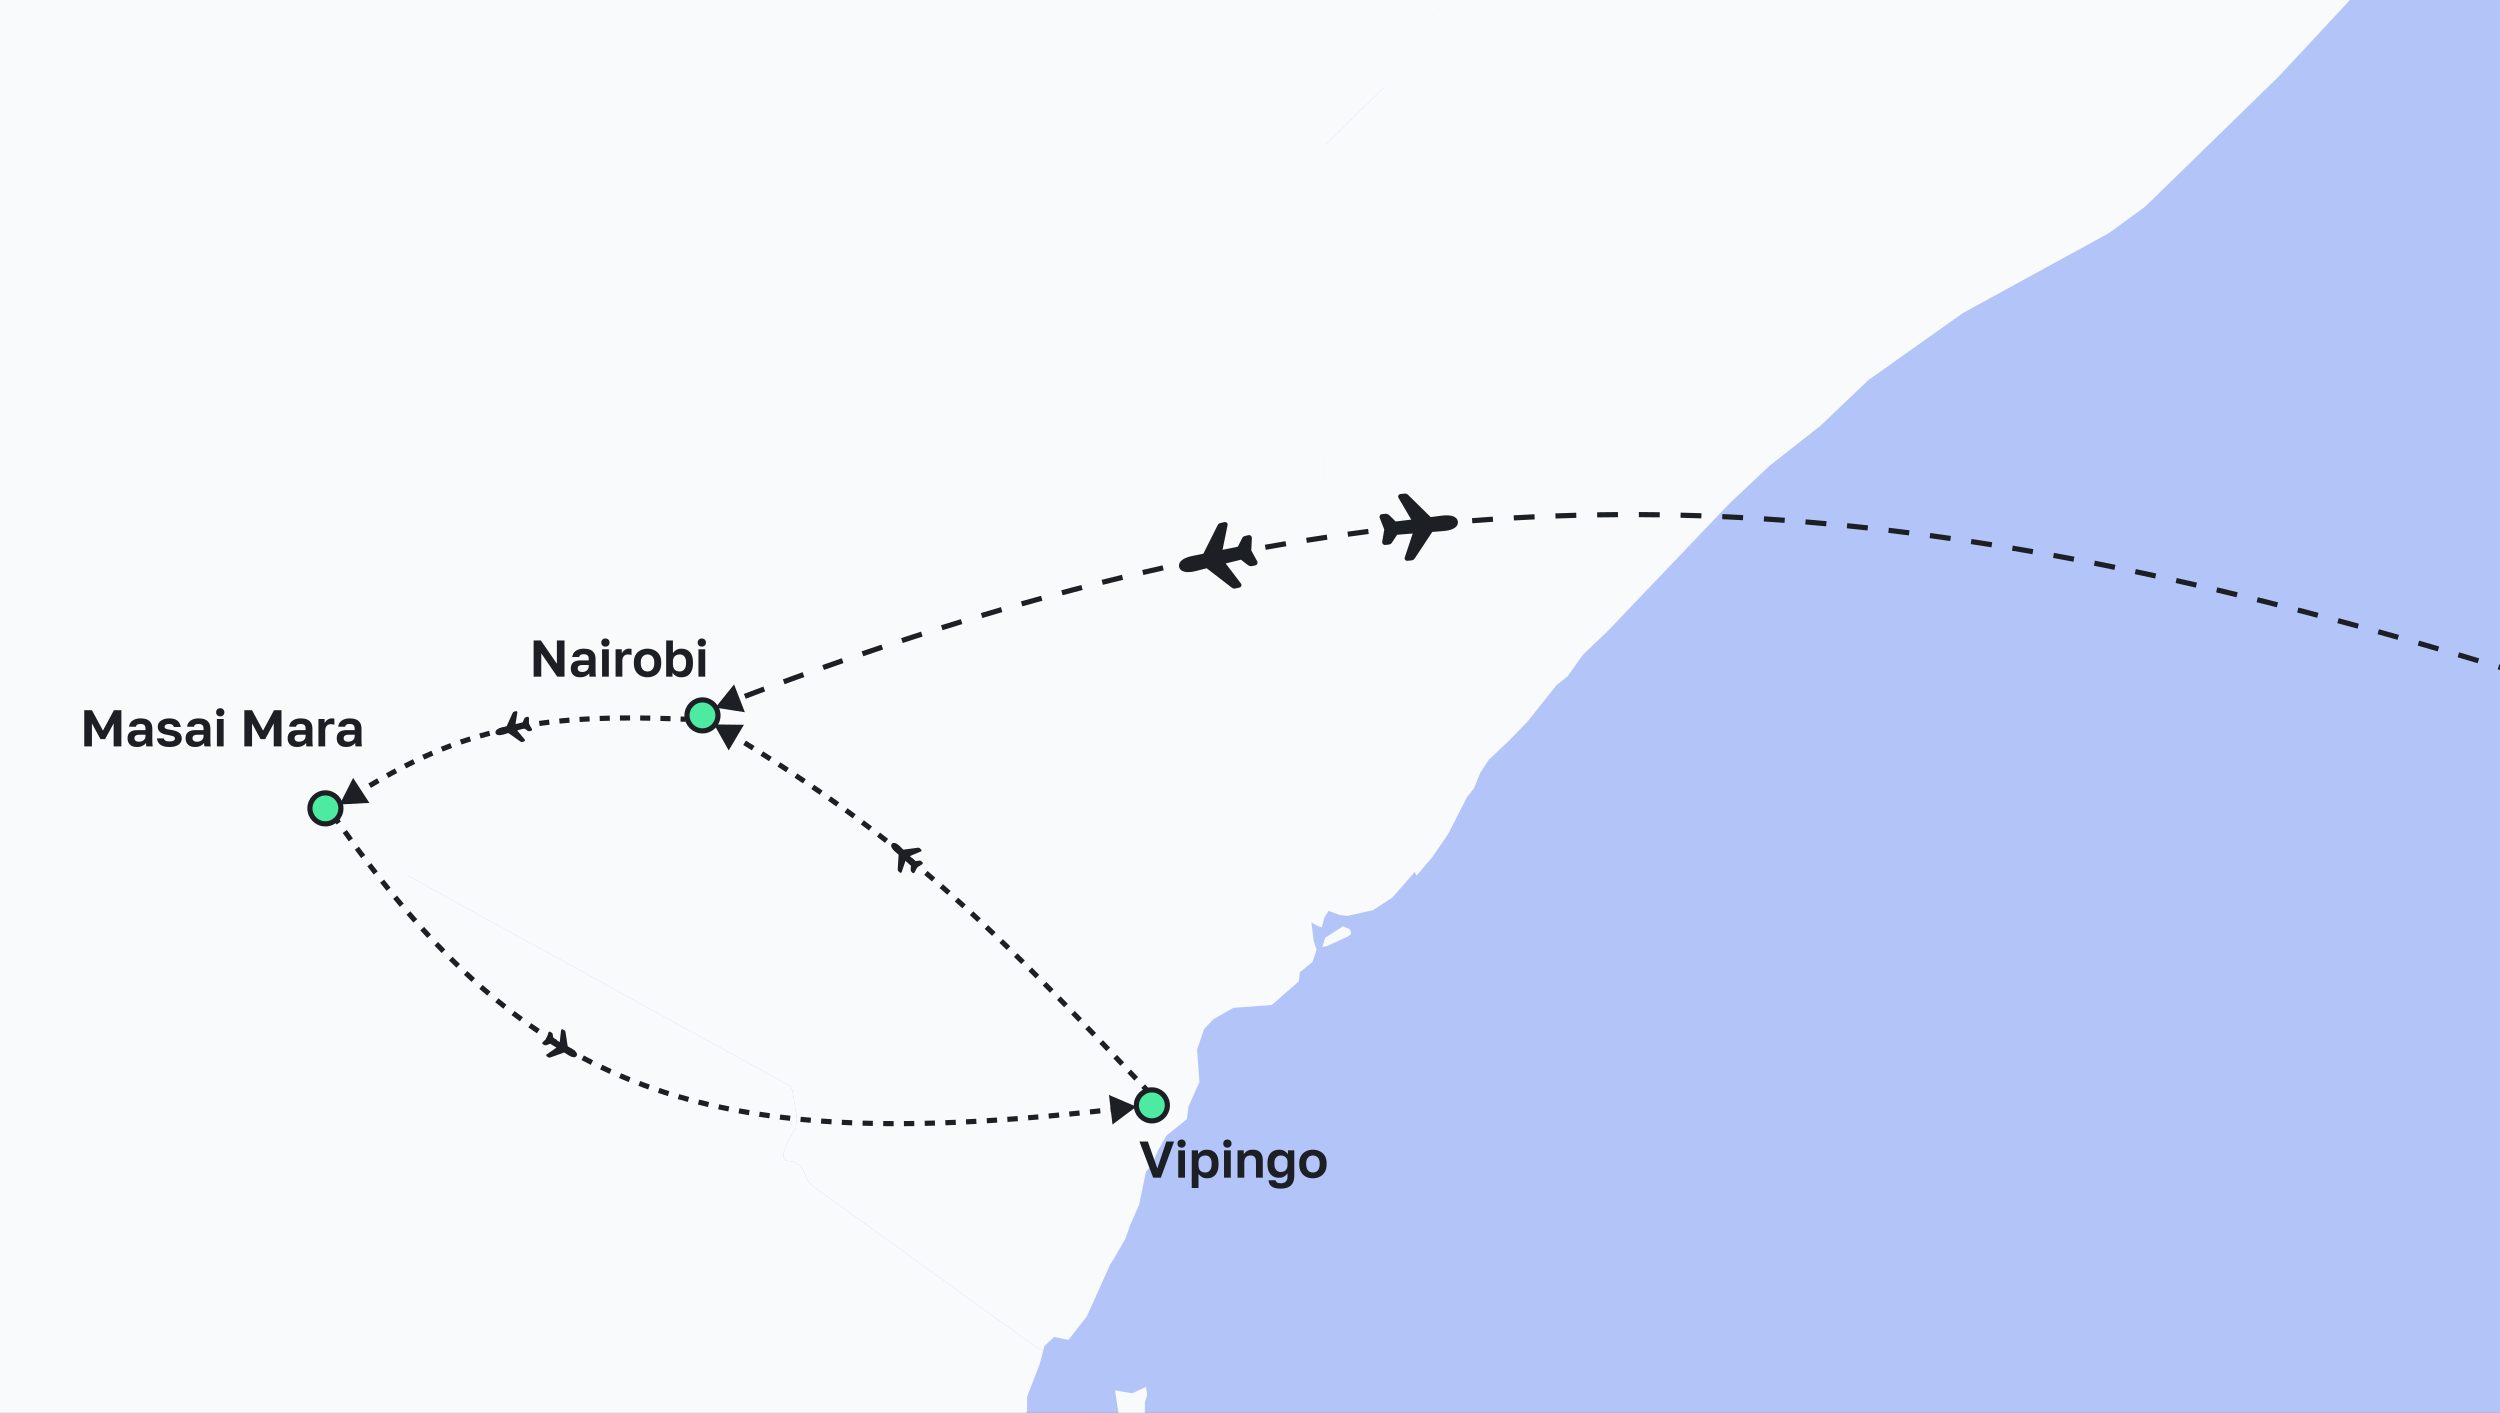 <svg width="968" height="547" viewBox="0 0 968 547" fill="none" xmlns="http://www.w3.org/2000/svg">
<rect x="0" y="0" width="968" height="547" fill="#808080" stroke="none"/>
<g clip-path="url(#clip0_37_534)">
<rect width="968" height="547" fill="#B3C4F9"/>
<g clip-path="url(#clip1_37_534)">
<path d="M354.355 -671.869L359.024 -671.869L378.145 -675.205L389.707 -681.876L391.485 -684.545L394.598 -684.545L398.378 -681.654L399.934 -678.763L402.38 -674.982L406.827 -674.315L417.721 -676.984L423.058 -678.54L427.504 -677.206L433.285 -676.094L436.842 -676.094L445.514 -672.314L455.964 -673.425L460.855 -673.425L465.969 -671.646L474.195 -665.642L484.868 -658.303L500.209 -653.188L503.322 -651.187L510.659 -642.959L522.22 -627.169L537.117 -612.047L553.57 -600.038L562.241 -591.81L568.245 -581.803L574.025 -572.685L580.029 -568.682L585.587 -565.568L591.368 -558.674L595.37 -552.892L600.928 -546.221L594.703 -537.325L586.476 -525.317L576.916 -511.306L574.025 -507.748L565.576 -499.298L564.02 -496.851L562.464 -490.624L562.464 -479.505L563.353 -465.272L564.465 -452.152L569.134 -450.595L574.47 -449.705L580.473 -451.485L587.588 -453.041L596.482 -453.931L606.264 -456.599L612.045 -458.823L618.048 -458.823L623.384 -456.377L626.053 -454.376L629.832 -453.708L634.724 -453.708L633.612 -451.262L630.944 -447.704L627.609 -444.146L624.719 -440.365L618.271 -429.913L618.271 -428.579L618.938 -426.577L622.495 -421.907L626.053 -414.124L628.054 -407.007L629.61 -403.672L634.057 -399.669L640.505 -391.663L643.84 -386.326L650.954 -383.435L653.178 -376.541L658.514 -366.311L664.295 -358.305L669.853 -351.856L676.079 -349.41L678.524 -349.41L691.42 -337.401L701.203 -328.505L703.649 -327.171L721.213 -321.389L741.446 -314.717L757.677 -309.38L778.354 -302.486L798.81 -295.815L817.931 -289.365L844.834 -280.248L866.623 -272.909L883.743 -267.127L887.3 -265.348L949.777 -265.348L934.436 -250.448L917.094 -233.547L898.862 -215.978L887.078 -204.636L868.401 -186.623L852.838 -171.723L836.829 -155.267L822.377 -140.367L803.479 -119.907L791.25 -106.564L772.129 -85.882L760.123 -72.762L758.344 -72.094L741.224 -72.984L724.549 -73.874L703.204 -74.986L700.758 -74.986L694.533 -73.651L690.753 -72.539L675.412 -68.981L672.521 -68.092L659.848 -62.532L646.73 -55.86L639.838 -50.745L634.501 -43.407L632.278 -38.292L629.832 -36.068L625.83 -34.067L598.705 -29.174L590.701 -28.507L578.027 -24.504L571.135 -17.832L569.134 -14.497L560.018 -14.497L544.01 -13.607L537.117 -12.495L533.782 -12.495L527.557 -12.495L522.443 -13.607L519.108 -15.386L514.883 -19.389L505.545 -27.617L498.875 -32.732L484.201 -26.728L470.86 -20.724L451.962 -12.273L441.289 -6.268L437.954 -0.264L429.728 10.633L422.391 17.304L419.722 18.194L402.825 16.86L396.822 15.525L386.816 14.413L373.476 11.967L364.36 9.521L354.577 9.521L340.57 8.409L331.899 6.63L323.005 0.626L311.666 -6.713L299.882 -14.274L287.876 -22.058L273.646 -30.953L258.082 -40.738L254.525 -41.628L252.969 -41.628L236.071 -42.295L218.506 -42.74L206.722 -42.74L202.942 -44.296L200.274 -46.52L196.717 -53.859L192.048 -58.974L186.934 -65.645L186.489 -74.541L187.823 -84.103L189.157 -87.217L188.49 -90.33L188.49 -94.778L185.822 -98.781L168.48 -103.451L165.59 -103.006L162.699 -101.227L159.364 -99.893L156.918 -101.005L155.362 -102.784L155.362 -105.675L155.584 -107.899L154.695 -109.011L149.137 -113.458L144.023 -119.24L140.91 -125.69L137.797 -130.804L136.241 -142.368L132.461 -149.485L128.681 -158.158L123.123 -174.837L120.677 -180.619L116.23 -184.399L111.561 -187.958L106.67 -195.296L93.774 -201.745L88.883 -206.86L80.434 -215.756L78.433 -220.203L77.766 -224.651L75.098 -228.876L70.429 -233.547L55.754 -243.554L51.752 -244.666L46.416 -245.778L38.634 -246.89L28.184 -249.114L19.069 -253.117L15.066 -256.008L14.177 -258.009L15.066 -261.345L18.401 -266.904L24.627 -280.025L28.852 -289.143L31.742 -291.812L39.746 -292.479L48.195 -292.479L54.42 -291.589L63.092 -291.589L73.541 -292.256L77.766 -295.37L81.101 -298.706L82.435 -301.152L82.88 -307.156L82.88 -311.826L82.213 -330.062L81.768 -341.181L81.323 -353.857L81.323 -356.303L81.323 -359.639L83.769 -373.205L86.215 -380.988L87.771 -384.991L94.441 -397.89L95.775 -402.115L95.775 -405.895L93.552 -423.464L97.776 -431.692L103.335 -439.921L108.226 -443.479L112.228 -445.925L114.007 -444.813L118.676 -441.032L124.679 -437.252L127.57 -438.141L131.572 -441.477L134.685 -444.813L134.24 -451.04L136.908 -463.716L136.463 -471.055L139.354 -480.172L142.689 -492.848L144.245 -500.854L146.024 -505.302L154.695 -514.197L162.255 -526.873L167.146 -535.991L176.262 -551.113L180.931 -556.673L184.711 -559.119L190.269 -560.676L200.719 -562.01L208.279 -563.345L209.39 -565.346L210.057 -568.459L210.057 -575.131L211.614 -586.695L214.949 -598.037L218.729 -606.71L220.73 -610.713L223.175 -614.493L225.843 -620.942L229.401 -634.73L229.401 -644.071L234.292 -661.194L235.404 -661.194L243.853 -664.53L252.079 -664.975L260.083 -662.751L265.197 -662.306L267.643 -663.418L269.866 -666.309L271.867 -670.979L275.202 -673.425L279.649 -673.87L285.652 -668.755L295.213 -654.967L297.659 -654.078L299.215 -654.523L304.107 -665.642L307.886 -674.315L314.779 -690.327L318.781 -699.667L322.561 -696.998L326.34 -692.328L330.565 -690.104L335.012 -688.77L337.235 -688.77L339.903 -686.769L349.686 -675.205L353.021 -672.536L354.355 -671.869Z" fill="#F9FAFB"/>
<path d="M569.801 -14.497L562.241 -3.6L553.126 9.521L536.228 33.538L523.332 46.215L513.549 55.777L512.66 57.556L512.66 68.231L512.66 94.472L512.66 146.733L513.105 198.993L513.105 251.254L513.327 277.273L513.327 285.946L521.998 296.843L530.447 307.518L541.564 321.75L547.567 329.311L548.456 331.758L548.456 336.873L539.118 347.547L531.559 352.44L521.554 354.663L518.441 354.219L514.439 352.662L512.882 355.108L511.771 359.111L509.547 358.222L507.769 357.11L508.658 364.226L509.77 367.784L508.213 372.454L503.322 376.457L502.877 380.015L492.427 389.133L477.531 390.245L469.749 394.693L466.191 398.473L463.523 406.479L464.413 418.933L460.188 428.495L459.521 433.388L451.739 439.615L448.404 445.397L445.958 451.179L443.735 453.625L441.067 466.523L437.51 474.529L436.62 477.198L435.731 479.644L433.063 484.314L431.284 487.428L429.95 489.429L420.834 509.666L413.719 518.784L408.161 517.672L404.381 521.23L403.936 523.009L401.935 522.12L397.266 518.784L387.706 511.89L378.145 504.996L368.585 498.102L359.024 491.208L349.464 484.314L339.903 477.42L330.342 470.526L320.782 463.632L315.223 459.629L312.778 457.183L310.777 452.513L309.887 451.401L307.442 449.844L304.329 449.4L303.439 448.51L303.439 446.286L304.551 442.95L308.109 436.724L308.553 432.943L307.886 428.718L306.775 422.046L305.885 420.49L299.437 416.931L286.097 409.593L272.757 402.254L259.416 394.915L246.076 387.577L232.736 380.238L219.396 372.899L206.055 365.56L192.715 358.222L179.375 350.883L166.034 343.544L152.694 336.205L139.354 328.867L126.013 321.528L112.673 314.189L99.333 306.85L85.993 299.512L81.101 296.843L76.654 294.397L71.985 294.397L71.985 283.722L73.319 256.814L73.319 233.241L74.431 221.454L80.212 213.893L82.88 208.556L84.881 200.995L87.993 194.768L94.886 189.653L96.22 186.985L103.557 178.534L108.004 167.637L111.339 163.857L115.563 160.521L118.454 158.742L123.345 156.963L127.125 155.851L127.792 154.961L128.237 153.182L126.903 146.51L128.459 144.287L131.127 139.839L134.018 135.614L136.686 132.945L138.242 130.276L138.909 125.606L138.909 122.27L138.909 116.711L138.02 104.257L134.907 93.805L132.906 82.241L134.24 78.46L131.794 71.567L130.682 71.122L128.681 69.565L126.013 63.116L124.012 57.334L122.901 55.777L114.452 50.662L110.227 38.431L105.558 35.762L103.113 23.754L102.668 20.418L105.336 8.409L105.336 5.74L102.223 3.294L94.441 0.625L87.993 -4.267L88.883 -6.046L89.328 -7.825L85.993 -8.937L76.21 -29.397L88.66 -41.85L101.334 -54.304L117.565 -70.093L132.461 -84.548L145.357 -97.224L156.918 -108.566L156.918 -106.342L156.696 -103.451L158.03 -101.672L160.476 -100.56L163.811 -101.894L166.701 -103.673L169.592 -104.118L186.934 -99.448L189.824 -95.445L189.824 -90.997L190.492 -87.884L189.157 -84.771L187.823 -75.208L188.268 -66.313L193.382 -59.641L198.051 -54.526L201.608 -47.188L204.277 -44.964L208.056 -43.852L219.84 -43.852L237.405 -42.962L254.303 -42.517L255.859 -42.517L259.416 -41.405L274.98 -31.62L289.21 -22.725L301.216 -14.941L313 -7.38L324.339 -0.042L333.233 5.963L341.904 7.742L356.134 8.631L365.917 8.631L375.032 11.522L388.373 13.969L398.378 15.081L404.381 16.415L421.279 17.749L423.947 16.86L431.284 10.188L439.511 -0.709L442.846 -6.713L453.518 -12.718L472.417 -21.168L485.757 -27.173L500.431 -33.177L507.101 -28.062L516.44 -19.834L520.664 -15.831L523.999 -14.052L529.113 -12.94L535.338 -12.94L538.674 -12.94L545.566 -14.052L561.574 -14.941L570.913 -14.941L570.913 -14.719L569.801 -14.497ZM514.216 366.228L511.993 366.672L513.105 363.114L519.997 358.666L522.665 359.778L523.11 360.89L523.11 361.78L521.776 362.669L513.994 366.228L514.216 366.228Z" fill="#F9FAFB"/>
<path d="M547.79 337.54L547.79 332.425L547.122 329.978L541.119 322.417L530.002 308.185L521.554 297.51L512.882 286.613L512.882 277.94L512.882 251.921L512.882 199.66L512.438 147.4L512.438 95.139L511.993 68.898L511.993 58.223L512.882 56.444L522.665 46.882L535.561 34.206L552.459 10.188L561.575 -2.933L569.356 -13.83L571.357 -17.166L578.25 -23.837L590.923 -27.84L598.927 -28.507L626.053 -33.4L630.055 -35.401L632.5 -37.625L634.724 -42.74L640.06 -50.079L646.953 -55.194L660.07 -61.865L672.744 -67.425L675.634 -68.314L690.976 -71.872L694.755 -72.984L700.981 -74.096L703.427 -74.096L724.771 -72.984L741.446 -72.095L758.566 -71.205L760.345 -71.872L772.351 -84.993L791.473 -105.675L803.701 -119.018L822.6 -139.478L837.052 -154.378L853.06 -170.834L868.624 -185.734L887.3 -203.747L899.084 -215.089L917.316 -232.657L934.659 -249.559L950 -264.458L887.523 -264.458L883.965 -266.238L866.845 -272.02L845.056 -279.358L818.153 -288.476L799.032 -294.925L778.577 -301.597L757.899 -308.491L741.669 -313.828L721.436 -320.5L703.871 -326.282L701.425 -327.616L691.643 -336.511L678.747 -348.298L676.301 -348.298L670.076 -350.967L664.517 -357.416L658.736 -365.422L653.4 -375.651L651.177 -382.545L644.062 -385.436L640.727 -390.774L634.279 -398.779L629.832 -402.782L628.276 -406.118L626.275 -413.234L622.718 -421.018L619.16 -425.688L618.271 -427.69L618.271 -429.024L624.941 -439.476L627.831 -443.257L631.166 -446.815L633.835 -450.373L634.946 -452.819L642.728 -465.05L649.621 -475.947L654.957 -484.398L667.185 -474.613L678.969 -455.043L692.754 -439.254L711.875 -424.576L719.435 -419.684L726.105 -417.015L760.79 -417.46L785.469 -430.803L807.926 -440.588L815.485 -442.589L828.381 -439.921L842.61 -439.031L855.506 -436.14L861.954 -436.807L887.523 -448.149L903.531 -459.268L914.426 -463.938L918.65 -463.938L933.547 -459.935L952.668 -461.715L978.904 -471.277L987.353 -473.279L993.801 -473.279L1008.03 -469.053L1010.25 -469.053L1018.04 -470.165L1038.27 -474.613L1054.05 -481.507L1083.18 -486.399L1105.41 -498.853L1109.19 -504.857L1115.86 -512.418L1125.65 -514.865L1150.55 -505.969L1154.55 -505.302L1152.99 -499.965L1152.11 -494.405L1146.99 -484.843L1143.66 -474.168L1146.1 -457.712L1147.21 -431.248L1146.55 -427.467L1144.99 -423.687L1144.32 -420.573L1141.66 -419.461L1140.54 -417.682L1142.54 -417.015L1150.33 -419.906L1150.33 -423.019L1150.55 -424.576L1157 -421.018L1161.67 -419.461L1163 -416.126L1162.56 -413.902L1155.22 -415.014L1151.44 -416.793L1140.77 -413.902L1134.1 -410.788L1132.1 -405.673L1130.54 -384.992L1128.09 -371.648L1127.65 -353.858L1118.98 -342.071L1116.09 -333.843L1103.19 -317.164L1096.52 -302.931L1094.3 -296.037L1082.96 -276.69L1067.17 -261.79L1061.61 -242.887L1056.06 -230.878L1049.83 -220.204L1036.04 -201.079L1028.93 -187.735L1020.04 -164.607L1017.37 -149.93L992.467 -107.677L966.675 -73.874L950.667 -45.631L921.763 -12.718L882.187 29.758L830.604 80.017L816.597 90.247L760.123 121.158L723.437 147.177L704.76 164.968L685.195 180.313L669.631 194.99L622.495 244.36L617.604 249.03L612.935 253.478L606.932 261.928L602.707 265.264L591.368 279.497L584.253 286.836L576.471 294.174L573.136 299.289L570.69 305.294L568.022 308.629L560.908 322.64L554.682 331.758L548.457 339.096L547.79 337.54Z" fill="#F9FAFB"/>
<path d="M75.32 -380.988L71.318 -372.982L69.984 -367.2L69.539 -362.308L69.539 -359.639L70.206 -357.86L70.206 -357.415L70.651 -357.193L70.651 -356.971L82.213 -356.971L82.213 -354.524L82.657 -341.849L83.102 -330.729L83.769 -312.494L83.769 -307.823L83.324 -301.819L81.99 -299.373L78.655 -296.037L74.431 -292.924L63.981 -292.034L55.31 -292.034L49.084 -292.924L40.635 -292.924L32.631 -292.479L29.741 -289.81L25.516 -280.692L19.291 -267.572L15.956 -262.012L15.066 -258.676L15.956 -256.675L19.958 -253.784L29.074 -249.781L39.524 -247.557L47.306 -246.445L52.642 -245.333L56.644 -244.221L71.318 -234.214L75.987 -229.544L78.655 -225.318L79.322 -220.871L81.323 -216.423L89.772 -207.528L94.664 -202.413L107.559 -195.963L112.451 -188.625L117.12 -185.067L121.567 -181.286L124.012 -175.504L129.571 -158.825L133.351 -150.152L137.13 -143.036L138.687 -131.472L141.799 -126.357L144.912 -119.908L150.026 -114.126L155.584 -109.678L156.474 -108.566L144.912 -97.224L132.016 -84.548L117.12 -69.871L100.889 -54.081L88.216 -41.628L75.765 -29.174L61.09 -14.497L50.196 -3.822L48.417 -2.266L45.304 -0.264L35.077 -0.264L24.405 -1.376L14.622 -8.048L4.617 -2.933L-1.609 -1.376L-5.389 -0.709L-14.282 0.181L-26.733 2.849L-32.292 6.185L-35.404 8.854L-37.85 13.746L-39.184 14.191L-41.407 13.524L-44.52 11.522L-51.19 8.631L-54.526 2.405L-57.638 -1.376L-60.084 -3.377L-70.534 2.849L-75.648 4.406L-79.872 4.406L-87.432 0.625L-95.88 -2.488L-100.327 -2.488L-106.775 1.293L-114.112 6.852L-117.892 12.412L-119.671 15.748L-121.005 13.079L-122.339 10.633L-124.784 7.519L-128.342 6.185L-131.677 6.852L-135.457 7.519L-137.235 5.74L-137.68 1.293L-138.792 -2.71L-140.57 -5.824L-146.129 -8.937L-160.136 -14.941L-171.031 -27.173L-176.367 -32.732L-180.369 -36.291L-185.928 -45.853L-192.375 -52.525L-200.157 -55.638L-205.271 -54.081L-210.607 -46.965L-220.612 -40.294L-225.281 -40.294L-231.062 -43.629L-238.399 -46.075L-251.517 -47.187L-257.076 -44.074L-264.191 -38.959L-270.194 -35.846L-273.974 -35.401L-277.531 -36.513L-281.533 -37.18L-285.091 -37.18L-292.205 -41.85L-295.763 -45.186L-298.208 -48.522L-302.211 -50.746L-306.88 -52.525L-310.215 -55.416L-311.993 -58.974L-314.662 -63.644L-317.997 -67.869L-328.891 -75.43L-332.226 -79.878L-334.45 -84.326L-338.896 -89.218L-343.566 -95.668L-345.122 -105.008L-345.122 -112.569L-346.234 -116.127L-348.235 -119.685L-350.458 -122.576L-354.238 -125.912L-363.131 -130.804L-372.247 -136.364L-376.694 -139.7L-384.92 -140.812L-389.812 -143.925L-394.036 -151.042L-395.815 -156.824L-400.04 -161.271L-401.818 -164.385L-402.708 -168.165L-399.372 -179.507L-404.264 -183.51L-411.379 -188.625L-416.493 -194.184L-419.605 -199.299L-428.721 -206.193L-448.732 -216.423L-460.293 -222.872L-466.519 -228.654L-472.077 -234.436L-472.744 -236.882L-469.187 -242.664L-468.742 -247.335L-471.633 -252.449L-483.639 -262.234L-493.199 -273.131L-500.537 -276.467L-518.101 -279.58L-523.215 -280.692L-528.551 -282.694L-533.665 -287.586L-535.444 -293.368L-532.998 -302.709L-534.554 -305.6L-537.445 -306.489L-536.555 -308.491L-533.22 -312.938L-527.884 -315.829L-513.432 -320.277L-512.543 -322.056L-512.543 -327.838L-510.986 -330.729L-506.095 -338.735L-505.428 -341.848L-505.428 -348.742L-504.539 -351.856L-502.982 -354.08L-498.98 -358.083L-497.646 -360.529L-496.979 -365.644L-497.424 -375.873L-495.423 -379.876L-486.307 -389.217L-483.861 -393.442L-482.972 -397.223L-482.972 -401.003L-482.527 -404.784L-479.859 -408.342L-477.636 -409.454L-470.965 -410.566L-466.296 -409.898L-434.28 -416.348L-430.5 -415.458L-428.721 -411.678L-428.721 -405.673L-428.277 -402.782L-426.498 -400.781L-421.384 -397.89L-417.827 -392.997L-415.826 -391.218L-410.712 -387.882L-386.922 -360.306L-380.251 -357.638L-373.804 -358.527L-360.908 -364.309L-354.46 -365.866L-309.103 -364.309L-303.989 -365.199L-303.767 -365.199L-296.874 -351.189L-293.539 -348.075L-243.958 -348.075L-244.847 -351.856L-244.18 -356.304L-238.399 -362.086L-235.509 -364.977L-234.175 -365.866L-226.615 -369.869L-219.056 -372.538L-204.604 -375.651L-199.268 -380.766L-196.377 -385.436L-196.377 -394.554L-194.376 -396.111L-191.041 -398.112L-174.366 -406.118L-171.476 -407.897L-142.127 -388.994L-125.674 -374.094L-124.784 -373.427L-123.895 -373.427L-123.006 -373.65L-122.339 -374.317L-121.227 -374.762L-120.338 -374.762L-113.223 -375.206L-99.883 -375.873L-95.436 -377.653L-68.533 -404.339L-61.64 -412.79L-59.862 -414.569L-56.082 -420.573L-52.08 -431.025L-51.19 -432.137L-21.842 -457.044L-20.73 -459.046L-20.73 -460.602L-24.954 -469.053L-25.844 -473.278L-25.844 -479.95L-25.177 -490.18L-25.177 -496.629L-25.622 -497.296L-25.622 -498.408L-26.066 -498.853L-42.519 -517.311L-1.164 -517.311L-1.164 -519.09L-1.164 -519.979L-1.164 -520.647L-1.831 -522.87L-2.276 -525.761L-2.276 -526.651L-2.276 -527.541L-2.276 -529.097L-2.054 -529.987L-2.054 -530.432L-2.054 -530.876L-2.054 -531.321L-2.054 -531.543L27.74 -531.099L27.295 -525.984L23.738 -513.753L23.738 -506.414L22.848 -497.963L22.848 -497.296L21.737 -495.517L21.07 -494.405L20.18 -493.293L20.18 -492.848L19.736 -492.181L19.736 -491.292L25.961 -444.368L25.961 -443.256L25.516 -442.589L23.96 -439.698L23.515 -438.809L23.515 -438.141L24.182 -437.697L37.967 -432.582L38.634 -432.582L39.079 -431.915L43.971 -425.91L71.096 -403.672L71.985 -402.56L74.876 -395.666L74.876 -394.554L75.32 -392.997L75.32 -391.663L74.653 -387.438L74.653 -385.658L75.32 -384.324L75.765 -382.767L75.765 -381.878L75.543 -381.211L75.32 -380.988Z" fill="#F9FAFB"/>
<path d="M434.174 728.493L430.839 729.383L429.505 728.493L427.504 725.825L431.062 723.601L434.619 719.376L442.623 712.926L445.291 708.701L446.181 707.812L445.514 712.704L440.845 723.379L436.842 724.046L433.73 728.049L434.174 728.493ZM420.834 615.966L425.726 629.309L425.059 631.756L421.723 633.312L419.945 633.312L417.944 631.311L416.387 626.863L413.942 627.975L409.495 622.638L405.27 622.638L401.491 615.966L403.047 610.407L402.158 600.844L406.827 595.952L409.495 587.723L412.608 593.283L413.275 601.956L417.277 612.186L420.612 615.299L421.056 615.744L420.834 615.966ZM443.735 537.019L444.18 540.133L443.29 543.024L443.29 552.364L443.29 558.591L439.733 567.264L436.842 570.377L434.174 569.488L431.951 568.153L430.172 565.707L433.507 549.918L431.729 538.354L438.399 539.466L443.735 537.019ZM-120.338 294.397L-119.004 294.397L-112.556 294.397L76.654 294.397L81.101 296.843L85.992 299.512L99.333 306.85L112.673 314.189L126.013 321.528L139.354 328.866L152.694 336.205L166.034 343.544L179.375 350.883L192.715 358.221L206.055 365.56L219.396 372.899L232.736 380.237L246.076 387.576L259.416 394.915L272.757 402.254L286.097 409.592L299.437 416.931L305.885 420.489L306.775 422.046L307.886 428.718L308.553 432.943L308.109 436.723L304.551 442.95L303.439 446.286L303.439 448.51L304.329 449.399L307.442 449.844L309.887 451.401L310.777 452.513L312.778 457.183L315.223 459.629L320.782 463.632L330.342 470.526L339.903 477.42L349.463 484.314L359.024 491.208L368.585 498.102L378.145 504.996L387.706 511.89L397.266 518.784L401.935 522.12L403.936 523.009L402.602 528.124L397.711 540.8L397.711 546.137L395.488 552.364L393.709 556.367L388.817 574.158L384.593 580.829L378.812 596.396L377.923 608.405L381.036 616.856L382.147 624.639L388.817 632.423L394.154 635.092L397.711 638.65L404.159 646.655L407.939 654.661L419.5 658.664L424.169 667.782L422.391 674.009L417.054 679.124L412.163 687.574L408.161 698.694L408.161 715.595L410.829 713.149L417.054 717.374L417.721 729.828L411.496 744.283L409.495 750.954L409.495 756.736L413.719 774.082L420.612 782.978L419.945 785.647L418.166 787.87L429.95 803.437L429.061 817.003L433.507 827.677L435.508 836.795L438.399 843.912L439.066 848.804L435.508 854.141L444.18 855.476L449.293 859.923L451.739 864.149L457.965 864.149L461.3 866.817L466.191 869.263L476.863 876.38L479.754 879.938L480.865 881.94L481.533 883.274L474.195 888.834L462.856 897.507L451.739 905.957L441.067 911.739L433.507 914.408L425.281 915.965L417.499 919.523L410.162 925.082L400.824 927.974L389.262 927.974L377.256 931.976L365.25 939.315L358.357 943.54L347.24 937.091L338.569 935.09L328.564 935.09L322.561 936.202L320.337 937.536L318.336 941.539L316.78 947.988L310.332 954.215L298.993 960.219L288.543 962.443L278.982 960.886L272.534 958.44L269.199 954.882L264.308 953.325L257.638 953.325L251.19 955.994L245.187 960.664L235.626 962.666L222.286 961.998L215.171 959.774L214.282 955.994L208.501 951.546L197.829 946.431L190.047 946.431L184.933 951.324L180.264 954.437L176.039 955.772L172.26 955.772L168.925 954.882L166.924 954.437L152.249 953.993L138.242 953.993L137.797 951.991L136.908 946.876L134.018 942.428L131.572 939.76L128.459 939.093L126.68 939.093L125.346 937.091L123.79 932.644L121.344 928.863L118.231 925.75L116.23 922.859L115.563 920.19L116.008 917.299L118.899 909.96L119.788 904.845L119.343 899.73L117.787 894.393L114.452 887.944L114.896 886.165L113.785 881.94L113.785 878.826L114.229 875.046L113.562 870.153L110.672 859.479L110.672 856.81L107.559 851.695L98.221 839.686L97.776 838.13L83.324 825.898L77.543 823.23L75.543 825.454L74.876 827.677L75.543 831.68L75.098 833.682L74.431 834.571L70.873 834.571L68.65 833.904L63.092 830.568L58.867 829.679L48.195 830.346L44.415 831.236L41.525 830.568L35.966 825.009L29.296 823.897L23.293 823.897L13.51 817.225L11.287 817.225L10.175 818.115L6.618 816.336L-0.053 812.555L-9.391 809.219L-16.95 805.661L-20.285 802.103L-27.4 800.769L-33.626 800.102L-39.407 796.766L-45.41 796.321L-51.19 795.431L-52.524 793.208L-52.524 788.315L-54.748 786.981L-58.972 785.647L-63.641 785.647L-66.309 786.314L-67.866 785.869L-71.645 782.978L-75.203 779.42L-76.537 773.638L-81.873 769.857L-88.099 766.966L-105.219 766.966L-107.887 766.299L-111.889 763.408L-116.558 758.516L-120.338 752.956L-123.673 745.395L-125.229 740.947L-127.23 735.387L-131.455 726.937L-137.458 715.15L-142.127 705.365L-147.018 694.913L-149.019 687.352L-152.799 678.901L-159.025 668.449L-162.137 664.446L-165.695 660.888L-174.811 653.994L-185.038 647.1L-190.597 642.43L-197.934 628.642L-201.047 623.527L-203.27 614.632L-204.826 605.514L-204.159 601.734L-197.489 589.947L-196.822 586.611L-197.711 582.164L-201.047 572.823L-203.492 566.597L-205.271 561.259L-208.828 552.586L-213.72 540.578L-214.832 535.24L-214.832 531.237L-212.163 520.785L-209.94 510.111L-209.94 507.22L-190.374 507.664L-187.039 505.218L-175.922 498.324L-163.471 484.536L-161.026 478.754L-155.912 469.859L-151.02 465.411L-149.019 462.298L-147.685 457.628L-146.129 453.625L-139.681 447.62L-133.233 442.95L-133.678 441.171L-134.567 439.837L-133.678 438.725L-130.121 436.279L-123.45 434.055L-122.116 429.385L-122.116 424.27L-123.228 421.379L-123.228 418.043L-124.117 416.264L-128.564 415.819L-135.012 413.151L-140.57 412.039L-144.35 410.482L-145.684 409.37L-146.351 406.257L-145.24 402.921L-144.573 402.031L-143.239 398.251L-145.684 396.027L-146.351 394.915L-145.24 393.136L-139.459 381.572L-138.125 380.015L-135.679 380.015L-131.677 378.458L-128.12 377.791L-125.229 378.236L-123.006 377.791L-121.005 376.235L-119.448 371.787L-118.114 364.226L-118.781 357.999L-121.672 353.329L-122.339 345.99L-121.005 336.205L-121.894 328.199L-125.007 321.75L-128.342 317.969L-133.233 316.19L-141.015 306.405L-143.461 301.735L-143.016 298.844L-141.015 297.955L-140.348 297.955L-135.457 297.955L-130.788 296.843L-126.563 294.174L-122.339 293.285L-121.449 293.285L-120.338 294.397Z" fill="#F9FAFB"/>
<path d="M71.763 294.619L-120.338 294.619L-121.227 294.174L-125.451 295.064L-129.898 297.732L-134.567 298.844L-139.459 298.4L-140.126 298.4L-142.572 298.622L-146.129 298.622L-149.464 299.067L-151.91 301.513L-154.356 305.516L-159.025 310.186L-162.582 314.411L-165.695 317.302L-172.587 322.195L-176.367 323.529L-178.146 323.529L-179.257 322.417L-181.481 316.19L-182.815 315.078L-196.155 318.192L-198.156 318.192L-198.156 316.413L-199.046 301.735L-199.046 292.84L-197.489 287.28L-196.377 280.831L-196.377 275.049L-193.709 265.486L-194.599 259.704L-191.486 239.245L-190.597 235.909L-189.263 226.124L-187.262 223.011L-185.483 221.899L-183.259 215.894L-178.813 206.332L-175.7 201.439L-176.367 190.543L-175.922 183.204L-175.255 181.647L-168.808 178.978L-160.359 172.084L-156.801 164.079L-151.687 158.964L-141.905 155.628L-113.001 128.052L-99.438 113.152L-93.657 105.591L-93.657 102.923L-92.323 99.364L-94.769 96.473L-97.659 94.027L-98.549 91.581L-100.994 90.469L-104.552 90.469L-106.775 88.912L-109.443 85.576L-112.111 83.575L-120.338 83.575L-126.563 80.239L-126.563 75.569L-123.895 66.451L-119.004 55.999L-119.004 53.108L-119.448 50.662L-120.56 48.438L-122.783 46.437L-124.784 43.99L-123.228 36.429L-120.115 29.091L-117.67 25.31L-115.224 21.085L-115.891 17.749L-119.448 15.97L-117.67 12.634L-113.89 7.074L-106.553 1.515L-100.105 -2.266L-95.658 -2.266L-87.209 0.625L-79.65 4.183L-75.425 4.183L-70.312 2.849L-59.862 -3.378L-57.416 -1.376L-54.303 2.404L-50.968 8.631L-44.298 11.522L-41.185 13.524L-38.962 14.191L-37.628 13.746L-35.182 8.853L-32.069 6.185L-26.511 2.849L-14.06 0.18L-5.166 -0.709L-1.387 -1.376L4.839 -2.933L14.844 -8.048L24.627 -1.376L35.299 -0.042L45.527 -0.042L48.639 -2.043L50.418 -3.6L61.313 -14.275L75.987 -28.952L85.77 -8.493L89.105 -7.381L88.66 -5.602L87.771 -3.823L94.219 1.07L102.001 3.739L104.891 6.185L104.891 8.853L102.445 20.862L102.89 24.198L105.336 36.207L110.005 38.876L114.229 51.107L122.678 56.222L123.79 57.778L125.791 63.56L128.237 70.01L130.238 71.566L131.349 72.011L133.795 78.905L132.461 82.686L134.462 94.249L137.575 104.702L138.464 117.155L138.464 122.715L138.464 126.051L137.797 130.721L136.241 133.389L133.573 136.058L130.682 140.283L128.014 144.731L126.458 146.955L127.792 153.627L127.347 155.406L126.68 156.295L122.901 157.407L118.009 159.186L115.119 160.965L110.894 164.301L107.559 168.082L103.112 178.978L95.775 187.429L94.441 190.098L87.549 195.213L84.436 201.439L82.435 209.001L79.767 214.338L73.764 221.899L72.43 233.685L72.43 257.258L71.096 284.167L71.096 294.841L71.763 294.619Z" fill="#F9FAFB"/>
</g>
<rect x="-269" y="-14" width="781" height="353" fill="#F9FAFB"/>
<g clip-path="url(#clip2_37_534)">
<path d="M472.493 202.527L474.115 202.156C474.278 202.118 474.447 202.123 474.608 202.168C474.769 202.213 474.916 202.298 475.036 202.415C475.156 202.532 475.244 202.677 475.293 202.836C475.342 202.996 475.351 203.166 475.318 203.329L473.374 212.895L479.301 211.676L480.855 208.578C481.147 207.969 481.422 207.664 482.256 207.473L483.348 207.223C483.52 207.178 483.7 207.175 483.873 207.214C484.046 207.253 484.207 207.334 484.342 207.448C484.532 207.611 484.75 207.909 484.72 208.414L484.502 213.016C484.501 213.05 484.497 213.085 484.492 213.12C484.492 213.123 484.493 213.126 484.494 213.129C484.514 213.158 484.532 213.188 484.549 213.218L486.754 217.295C486.991 217.728 486.922 218.085 486.822 218.309C486.755 218.459 486.653 218.591 486.525 218.695C486.398 218.799 486.247 218.872 486.087 218.907L484.934 219.171C484.311 219.313 483.642 219.172 483.183 218.802L480.49 216.722L474.581 218.167L480.487 225.92C480.589 226.053 480.655 226.209 480.68 226.374C480.706 226.539 480.689 226.708 480.632 226.866C480.575 227.023 480.48 227.163 480.355 227.274C480.23 227.385 480.079 227.463 479.916 227.5L478.277 227.876C478.047 227.923 477.809 227.919 477.582 227.862C477.354 227.805 477.142 227.698 476.961 227.548L467.223 220.032L463.724 220.93C463.47 221.003 462.757 221.171 462.592 221.209C459.225 221.978 456.964 221.345 456.545 219.514C456.413 218.937 456.399 217.816 457.784 216.783C458.601 216.173 459.768 215.692 461.252 215.352C461.416 215.315 462.129 215.157 462.394 215.111L465.934 214.399L471.452 203.39C471.55 203.178 471.694 202.99 471.874 202.84C472.054 202.691 472.266 202.584 472.493 202.527Z" fill="#1C1F24"/>
</g>
<g clip-path="url(#clip3_37_534)">
<path d="M198.995 275.563L199.745 275.359C199.821 275.339 199.9 275.338 199.976 275.356C200.052 275.374 200.122 275.411 200.18 275.463C200.238 275.515 200.282 275.581 200.308 275.655C200.334 275.729 200.341 275.808 200.329 275.885L199.602 280.388L202.346 279.707L203.013 278.231C203.138 277.941 203.261 277.794 203.647 277.689L204.152 277.552C204.231 277.527 204.315 277.522 204.396 277.538C204.478 277.553 204.555 277.587 204.62 277.638C204.712 277.71 204.819 277.846 204.815 278.082L204.8 280.235C204.8 280.251 204.799 280.267 204.797 280.283C204.797 280.285 204.797 280.286 204.798 280.287C204.808 280.301 204.817 280.314 204.825 280.328L205.932 282.19C206.05 282.388 206.025 282.556 205.982 282.662C205.954 282.734 205.909 282.797 205.851 282.848C205.794 282.899 205.725 282.936 205.65 282.955L205.117 283.1C204.829 283.178 204.514 283.125 204.293 282.961L202.996 282.041L200.264 282.827L203.168 286.335C203.218 286.395 203.252 286.467 203.267 286.544C203.282 286.62 203.277 286.699 203.254 286.774C203.23 286.848 203.188 286.916 203.132 286.97C203.075 287.024 203.007 287.063 202.931 287.084L202.173 287.29C202.066 287.316 201.955 287.319 201.848 287.297C201.741 287.274 201.64 287.228 201.552 287.162L196.864 283.836L195.247 284.321C195.13 284.36 194.8 284.452 194.724 284.473C193.166 284.895 192.099 284.642 191.869 283.795C191.796 283.528 191.768 283.005 192.396 282.497C192.766 282.196 193.302 281.95 193.988 281.763C194.064 281.743 194.394 281.655 194.516 281.629L196.156 281.23L198.525 275.986C198.567 275.885 198.631 275.794 198.712 275.721C198.793 275.648 198.89 275.594 198.995 275.563Z" fill="#1C1F24"/>
</g>
<g clip-path="url(#clip4_37_534)">
<path d="M212.403 409.435L211.734 409.039C211.667 408.999 211.611 408.943 211.571 408.875C211.531 408.808 211.508 408.732 211.506 408.654C211.503 408.576 211.519 408.499 211.554 408.429C211.589 408.359 211.641 408.299 211.705 408.254L215.444 405.642L213.045 404.145L211.521 404.693C211.226 404.805 211.035 404.82 210.691 404.616L210.241 404.349C210.168 404.309 210.106 404.252 210.06 404.183C210.014 404.114 209.986 404.035 209.977 403.952C209.965 403.836 209.987 403.665 210.16 403.504L211.716 402.016C211.728 402.005 211.74 401.994 211.753 401.984C211.754 401.983 211.755 401.982 211.755 401.981C211.758 401.964 211.761 401.948 211.766 401.933L212.332 399.842C212.392 399.619 212.53 399.521 212.636 399.477C212.707 399.448 212.784 399.436 212.861 399.442C212.937 399.448 213.012 399.472 213.077 399.512L213.552 399.794C213.809 399.946 213.99 400.209 214.027 400.483L214.268 402.054L216.734 403.468L217.232 398.941C217.24 398.864 217.268 398.79 217.313 398.725C217.358 398.661 217.418 398.61 217.487 398.575C217.557 398.54 217.635 398.523 217.713 398.526C217.791 398.528 217.867 398.551 217.934 398.59L218.61 398.992C218.703 399.049 218.782 399.127 218.841 399.22C218.9 399.313 218.937 399.417 218.95 399.526L219.825 405.208L221.299 406.03C221.409 406.088 221.704 406.26 221.772 406.301C223.16 407.125 223.721 408.068 223.273 408.823C223.132 409.06 222.776 409.444 221.974 409.348C221.501 409.291 220.951 409.078 220.339 408.715C220.272 408.675 219.979 408.499 219.875 408.429L218.447 407.529L213.033 409.478C212.931 409.519 212.822 409.536 212.713 409.529C212.604 409.521 212.498 409.489 212.403 409.435Z" fill="#1C1F24"/>
</g>
<g clip-path="url(#clip5_37_534)">
<path d="M356.094 328.405L356.663 328.935C356.72 328.988 356.763 329.054 356.788 329.129C356.813 329.203 356.819 329.282 356.805 329.359C356.791 329.436 356.758 329.508 356.71 329.569C356.661 329.63 356.597 329.677 356.525 329.708L352.317 331.468L354.345 333.439L355.95 333.226C356.262 333.179 356.452 333.205 356.745 333.478L357.128 333.834C357.191 333.889 357.239 333.958 357.27 334.035C357.3 334.112 357.311 334.195 357.302 334.278C357.289 334.394 357.231 334.557 357.028 334.677L355.192 335.801C355.178 335.81 355.164 335.817 355.149 335.824C355.148 335.825 355.147 335.826 355.146 335.828C355.14 335.843 355.134 335.858 355.126 335.872L354.129 337.795C354.024 338 353.868 338.067 353.755 338.087C353.679 338.101 353.601 338.096 353.528 338.074C353.454 338.052 353.387 338.013 353.331 337.96L352.926 337.584C352.707 337.38 352.586 337.085 352.609 336.81L352.706 335.223L350.596 333.318L349.15 337.637C349.125 337.711 349.082 337.777 349.025 337.831C348.968 337.884 348.898 337.922 348.822 337.941C348.747 337.96 348.667 337.96 348.592 337.941C348.516 337.922 348.446 337.884 348.389 337.831L347.813 337.296C347.735 337.219 347.674 337.126 347.636 337.023C347.598 336.92 347.584 336.81 347.595 336.701L347.944 330.963L346.678 329.847C346.583 329.768 346.331 329.536 346.273 329.482C345.092 328.382 344.743 327.342 345.341 326.7C345.529 326.497 345.959 326.197 346.721 326.462C347.172 326.618 347.664 326.942 348.185 327.427C348.243 327.48 348.491 327.714 348.578 327.805L349.783 328.986L355.487 328.229C355.595 328.211 355.705 328.218 355.81 328.248C355.916 328.279 356.012 328.332 356.094 328.405Z" fill="#1C1F24"/>
</g>
<g clip-path="url(#clip6_37_534)">
<path d="M546.634 216.969L544.98 217.143C544.814 217.16 544.646 217.136 544.491 217.072C544.337 217.007 544.201 216.906 544.096 216.775C543.992 216.645 543.921 216.491 543.891 216.326C543.862 216.162 543.874 215.992 543.926 215.834L547.003 206.57L540.972 207.07L539.058 209.959C538.695 210.529 538.386 210.798 537.534 210.888L536.421 211.005C536.245 211.029 536.066 211.011 535.899 210.951C535.732 210.891 535.581 210.792 535.461 210.662C535.292 210.478 535.111 210.156 535.202 209.658L535.969 205.116C535.975 205.082 535.983 205.048 535.992 205.014C535.992 205.011 535.992 205.008 535.991 205.005C535.975 204.974 535.96 204.942 535.948 204.909L534.247 200.598C534.064 200.139 534.175 199.793 534.301 199.583C534.386 199.442 534.503 199.323 534.642 199.235C534.781 199.147 534.939 199.093 535.103 199.077L536.279 198.954C536.914 198.887 537.562 199.107 537.973 199.53L540.397 201.917L546.437 201.191L541.503 192.786C541.418 192.642 541.371 192.479 541.365 192.312C541.36 192.145 541.397 191.979 541.472 191.83C541.547 191.681 541.659 191.553 541.796 191.458C541.934 191.363 542.093 191.304 542.259 191.286L543.932 191.11C544.166 191.09 544.401 191.123 544.62 191.207C544.839 191.29 545.037 191.422 545.198 191.592L553.965 200.222L557.546 199.75C557.808 199.708 558.536 199.626 558.704 199.609C562.139 199.249 564.308 200.148 564.504 202.017C564.566 202.605 564.446 203.72 562.947 204.579C562.062 205.087 560.846 205.425 559.332 205.584C559.165 205.602 558.438 205.673 558.17 205.687L554.569 205.969L547.772 216.237C547.649 216.436 547.483 216.605 547.286 216.732C547.09 216.859 546.867 216.94 546.634 216.969Z" fill="#1C1F24"/>
</g>
<path d="M272 271C275.314 271 278 273.686 278 277C278 280.314 275.314 283 272 283C268.686 283 266 280.314 266 277C266 273.686 268.686 271 272 271Z" fill="#4DEBA1" stroke="#1C1F24" stroke-width="2"/>
<path d="M446 422C449.314 422 452 424.686 452 428C452 431.314 449.314 434 446 434C442.686 434 440 431.314 440 428C440 424.686 442.686 422 446 422Z" fill="#4DEBA1" stroke="#1C1F24" stroke-width="2"/>
<path d="M126 307C129.314 307 132 309.686 132 313C132 316.314 129.314 319 126 319C122.686 319 120 316.314 120 313C120 309.686 122.686 307 126 307Z" fill="#4DEBA1" stroke="#1C1F24" stroke-width="2"/>
<path d="M206.62 262V248H209.44L215.62 257V248H218.58V262H215.76L209.58 253V262H206.62ZM224.575 262.24C223.815 262.24 223.169 262.1 222.635 261.82C222.102 261.527 221.695 261.127 221.415 260.62C221.135 260.113 220.995 259.54 220.995 258.9C220.995 257.833 221.309 257.033 221.935 256.5C222.575 255.967 223.529 255.7 224.795 255.7H227.955V255.2C227.955 254.507 227.795 254.02 227.475 253.74C227.169 253.46 226.675 253.32 225.995 253.32C225.395 253.32 224.962 253.427 224.695 253.64C224.429 253.84 224.275 254.093 224.235 254.4H221.595C221.635 253.787 221.829 253.24 222.175 252.76C222.535 252.267 223.042 251.88 223.695 251.6C224.362 251.307 225.162 251.16 226.095 251.16C227.002 251.16 227.789 251.293 228.455 251.56C229.135 251.827 229.662 252.26 230.035 252.86C230.409 253.447 230.595 254.24 230.595 255.24V259.3C230.595 259.86 230.602 260.353 230.615 260.78C230.642 261.193 230.682 261.6 230.735 262H228.275C228.222 261.707 228.189 261.487 228.175 261.34C228.175 261.18 228.175 260.947 228.175 260.64C227.895 261.067 227.455 261.44 226.855 261.76C226.255 262.08 225.495 262.24 224.575 262.24ZM225.395 260.2C225.822 260.2 226.229 260.127 226.615 259.98C227.015 259.82 227.335 259.58 227.575 259.26C227.829 258.927 227.955 258.507 227.955 258V257.5H225.295C224.789 257.5 224.389 257.62 224.095 257.86C223.815 258.087 223.675 258.4 223.675 258.8C223.675 259.227 223.822 259.567 224.115 259.82C224.409 260.073 224.835 260.2 225.395 260.2ZM233.119 262V251.4H235.739V262H233.119ZM234.419 250.38C233.953 250.38 233.566 250.233 233.259 249.94C232.966 249.647 232.819 249.267 232.819 248.8C232.819 248.333 232.966 247.953 233.259 247.66C233.566 247.367 233.946 247.22 234.399 247.22C234.879 247.22 235.266 247.367 235.559 247.66C235.866 247.953 236.019 248.333 236.019 248.8C236.019 249.267 235.866 249.647 235.559 249.94C235.266 250.233 234.886 250.38 234.419 250.38ZM238.349 262V251.4H240.749V252.98C240.896 252.673 241.096 252.387 241.349 252.12C241.602 251.853 241.916 251.627 242.289 251.44C242.662 251.253 243.076 251.16 243.529 251.16C243.782 251.16 243.996 251.173 244.169 251.2C244.356 251.227 244.476 251.253 244.529 251.28V253.62C244.396 253.567 244.222 253.52 244.009 253.48C243.809 253.427 243.536 253.4 243.189 253.4C242.656 253.4 242.222 253.513 241.889 253.74C241.569 253.967 241.336 254.267 241.189 254.64C241.042 255 240.969 255.393 240.969 255.82V262H238.349ZM250.727 262.24C249.767 262.24 248.88 262.047 248.067 261.66C247.267 261.26 246.627 260.66 246.147 259.86C245.667 259.047 245.427 258.027 245.427 256.8V256.4C245.427 255.24 245.667 254.273 246.147 253.5C246.627 252.727 247.267 252.147 248.067 251.76C248.88 251.36 249.767 251.16 250.727 251.16C251.687 251.16 252.567 251.36 253.367 251.76C254.18 252.147 254.827 252.727 255.307 253.5C255.787 254.273 256.027 255.24 256.027 256.4V256.8C256.027 258 255.787 259.007 255.307 259.82C254.827 260.62 254.18 261.227 253.367 261.64C252.567 262.04 251.687 262.24 250.727 262.24ZM250.727 260C251.233 260 251.68 259.887 252.067 259.66C252.467 259.42 252.78 259.06 253.007 258.58C253.233 258.1 253.347 257.507 253.347 256.8V256.4C253.347 255.747 253.233 255.2 253.007 254.76C252.78 254.32 252.467 253.987 252.067 253.76C251.68 253.52 251.233 253.4 250.727 253.4C250.22 253.4 249.767 253.52 249.367 253.76C248.98 253.987 248.673 254.32 248.447 254.76C248.22 255.2 248.107 255.747 248.107 256.4V256.8C248.107 257.52 248.22 258.12 248.447 258.6C248.673 259.067 248.98 259.42 249.367 259.66C249.767 259.887 250.22 260 250.727 260ZM263.819 262.24C262.939 262.24 262.212 262.06 261.639 261.7C261.065 261.34 260.645 260.92 260.379 260.44V262H257.939V248H260.559V252.86C260.892 252.353 261.332 251.947 261.879 251.64C262.439 251.32 263.085 251.16 263.819 251.16C265.232 251.16 266.332 251.6 267.119 252.48C267.919 253.347 268.319 254.653 268.319 256.4V256.8C268.319 258.013 268.132 259.027 267.759 259.84C267.399 260.64 266.885 261.24 266.219 261.64C265.552 262.04 264.752 262.24 263.819 262.24ZM263.199 260C263.892 260 264.472 259.74 264.939 259.22C265.405 258.687 265.639 257.88 265.639 256.8V256.4C265.639 255.4 265.412 254.653 264.959 254.16C264.519 253.653 263.932 253.4 263.199 253.4C262.692 253.4 262.239 253.5 261.839 253.7C261.439 253.887 261.125 254.173 260.899 254.56C260.672 254.933 260.559 255.413 260.559 256V257.2C260.559 257.827 260.665 258.353 260.879 258.78C261.105 259.193 261.419 259.5 261.819 259.7C262.219 259.9 262.679 260 263.199 260ZM270.443 262V251.4H273.063V262H270.443ZM271.743 250.38C271.277 250.38 270.89 250.233 270.583 249.94C270.29 249.647 270.143 249.267 270.143 248.8C270.143 248.333 270.29 247.953 270.583 247.66C270.89 247.367 271.27 247.22 271.723 247.22C272.203 247.22 272.59 247.367 272.883 247.66C273.19 247.953 273.343 248.333 273.343 248.8C273.343 249.267 273.19 249.647 272.883 249.94C272.59 250.233 272.21 250.38 271.743 250.38Z" fill="#1C1F24"/>
<path d="M446.5 456L441.2 442H444.44L448.12 452.4L451.6 442H454.6L449.48 456H446.5ZM456.209 456V445.4H458.829V456H456.209ZM457.509 444.38C457.042 444.38 456.656 444.233 456.349 443.94C456.056 443.647 455.909 443.267 455.909 442.8C455.909 442.333 456.056 441.953 456.349 441.66C456.656 441.367 457.036 441.22 457.489 441.22C457.969 441.22 458.356 441.367 458.649 441.66C458.956 441.953 459.109 442.333 459.109 442.8C459.109 443.267 458.956 443.647 458.649 443.94C458.356 444.233 457.976 444.38 457.509 444.38ZM461.439 460V445.4H463.879V446.96C464.145 446.48 464.565 446.06 465.139 445.7C465.712 445.34 466.439 445.16 467.319 445.16C468.732 445.16 469.832 445.6 470.619 446.48C471.419 447.347 471.819 448.653 471.819 450.4V450.8C471.819 452.013 471.632 453.027 471.259 453.84C470.899 454.64 470.385 455.24 469.719 455.64C469.052 456.04 468.252 456.24 467.319 456.24C466.599 456.24 465.959 456.087 465.399 455.78C464.852 455.46 464.405 455.047 464.059 454.54V460H461.439ZM466.699 454C467.392 454 467.972 453.74 468.439 453.22C468.905 452.687 469.139 451.88 469.139 450.8V450.4C469.139 449.4 468.912 448.653 468.459 448.16C468.019 447.653 467.432 447.4 466.699 447.4C466.192 447.4 465.739 447.5 465.339 447.7C464.939 447.887 464.625 448.173 464.399 448.56C464.172 448.933 464.059 449.413 464.059 450V451.2C464.059 451.827 464.165 452.353 464.379 452.78C464.605 453.193 464.919 453.5 465.319 453.7C465.719 453.9 466.179 454 466.699 454ZM473.943 456V445.4H476.563V456H473.943ZM475.243 444.38C474.777 444.38 474.39 444.233 474.083 443.94C473.79 443.647 473.643 443.267 473.643 442.8C473.643 442.333 473.79 441.953 474.083 441.66C474.39 441.367 474.77 441.22 475.223 441.22C475.703 441.22 476.09 441.367 476.383 441.66C476.69 441.953 476.843 442.333 476.843 442.8C476.843 443.267 476.69 443.647 476.383 443.94C476.09 444.233 475.71 444.38 475.243 444.38ZM479.173 456V445.4H481.573V446.96C481.84 446.48 482.253 446.06 482.813 445.7C483.373 445.34 484.14 445.16 485.113 445.16C486.406 445.16 487.366 445.507 487.993 446.2C488.633 446.893 488.953 447.893 488.953 449.2V456H486.313V449.8C486.313 449.013 486.146 448.42 485.813 448.02C485.493 447.607 484.94 447.4 484.153 447.4C483.593 447.4 483.14 447.513 482.793 447.74C482.446 447.967 482.193 448.26 482.033 448.62C481.873 448.98 481.793 449.373 481.793 449.8V456H479.173ZM495.863 460.24C494.743 460.24 493.849 460.1 493.183 459.82C492.516 459.553 492.023 459.18 491.703 458.7C491.396 458.22 491.216 457.653 491.163 457H493.843C493.923 457.28 494.103 457.54 494.383 457.78C494.663 458.033 495.156 458.16 495.863 458.16C496.756 458.16 497.423 457.947 497.863 457.52C498.303 457.093 498.523 456.453 498.523 455.6V454.32C498.189 454.84 497.743 455.26 497.183 455.58C496.623 455.887 495.983 456.04 495.263 456.04C494.343 456.04 493.543 455.84 492.863 455.44C492.196 455.04 491.676 454.447 491.303 453.66C490.943 452.86 490.763 451.873 490.763 450.7V450.3C490.763 449.193 490.943 448.26 491.303 447.5C491.676 446.74 492.203 446.16 492.883 445.76C493.563 445.36 494.356 445.16 495.263 445.16C496.143 445.16 496.869 445.34 497.443 445.7C498.016 446.06 498.436 446.48 498.703 446.96V445.4H501.143V455.4C501.143 456.973 500.709 458.173 499.843 459C498.976 459.827 497.649 460.24 495.863 460.24ZM495.883 453.8C496.416 453.8 496.876 453.707 497.263 453.52C497.663 453.32 497.969 453.013 498.183 452.6C498.409 452.187 498.523 451.687 498.523 451.1V449.9C498.523 449.34 498.409 448.88 498.183 448.52C497.956 448.16 497.643 447.887 497.243 447.7C496.843 447.5 496.389 447.4 495.883 447.4C495.163 447.4 494.576 447.647 494.123 448.14C493.669 448.62 493.443 449.34 493.443 450.3V450.7C493.443 451.727 493.676 452.5 494.143 453.02C494.609 453.54 495.189 453.8 495.883 453.8ZM508.367 456.24C507.407 456.24 506.521 456.047 505.707 455.66C504.907 455.26 504.267 454.66 503.787 453.86C503.307 453.047 503.067 452.027 503.067 450.8V450.4C503.067 449.24 503.307 448.273 503.787 447.5C504.267 446.727 504.907 446.147 505.707 445.76C506.521 445.36 507.407 445.16 508.367 445.16C509.327 445.16 510.207 445.36 511.007 445.76C511.821 446.147 512.467 446.727 512.947 447.5C513.427 448.273 513.667 449.24 513.667 450.4V450.8C513.667 452 513.427 453.007 512.947 453.82C512.467 454.62 511.821 455.227 511.007 455.64C510.207 456.04 509.327 456.24 508.367 456.24ZM508.367 454C508.874 454 509.321 453.887 509.707 453.66C510.107 453.42 510.421 453.06 510.647 452.58C510.874 452.1 510.987 451.507 510.987 450.8V450.4C510.987 449.747 510.874 449.2 510.647 448.76C510.421 448.32 510.107 447.987 509.707 447.76C509.321 447.52 508.874 447.4 508.367 447.4C507.861 447.4 507.407 447.52 507.007 447.76C506.621 447.987 506.314 448.32 506.087 448.76C505.861 449.2 505.747 449.747 505.747 450.4V450.8C505.747 451.52 505.861 452.12 506.087 452.6C506.314 453.067 506.621 453.42 507.007 453.66C507.407 453.887 507.861 454 508.367 454Z" fill="#1C1F24"/>
<path d="M32.62 289V275H35.6L39.86 282.88L44.1 275H47V289H44V280.1L40.68 286.2H38.9L35.6 280.1V289H32.62ZM52.958 289.24C52.198 289.24 51.551 289.1 51.018 288.82C50.485 288.527 50.078 288.127 49.798 287.62C49.518 287.113 49.378 286.54 49.378 285.9C49.378 284.833 49.691 284.033 50.318 283.5C50.958 282.967 51.911 282.7 53.178 282.7H56.338V282.2C56.338 281.507 56.178 281.02 55.858 280.74C55.551 280.46 55.058 280.32 54.378 280.32C53.778 280.32 53.345 280.427 53.078 280.64C52.812 280.84 52.658 281.093 52.618 281.4H49.978C50.018 280.787 50.212 280.24 50.558 279.76C50.918 279.267 51.425 278.88 52.078 278.6C52.745 278.307 53.545 278.16 54.478 278.16C55.385 278.16 56.172 278.293 56.838 278.56C57.518 278.827 58.045 279.26 58.418 279.86C58.791 280.447 58.978 281.24 58.978 282.24V286.3C58.978 286.86 58.985 287.353 58.998 287.78C59.025 288.193 59.065 288.6 59.118 289H56.658C56.605 288.707 56.572 288.487 56.558 288.34C56.558 288.18 56.558 287.947 56.558 287.64C56.278 288.067 55.838 288.44 55.238 288.76C54.638 289.08 53.878 289.24 52.958 289.24ZM53.778 287.2C54.205 287.2 54.611 287.127 54.998 286.98C55.398 286.82 55.718 286.58 55.958 286.26C56.212 285.927 56.338 285.507 56.338 285V284.5H53.678C53.172 284.5 52.772 284.62 52.478 284.86C52.198 285.087 52.058 285.4 52.058 285.8C52.058 286.227 52.205 286.567 52.498 286.82C52.791 287.073 53.218 287.2 53.778 287.2ZM65.582 289.24C64.715 289.24 63.989 289.153 63.402 288.98C62.815 288.793 62.329 288.547 61.942 288.24C61.569 287.92 61.289 287.56 61.102 287.16C60.929 286.76 60.822 286.34 60.782 285.9H63.422C63.489 286.247 63.695 286.533 64.042 286.76C64.389 286.973 64.902 287.08 65.582 287.08C66.355 287.08 66.909 286.973 67.242 286.76C67.575 286.547 67.742 286.273 67.742 285.94C67.742 285.7 67.669 285.507 67.522 285.36C67.375 285.2 67.115 285.067 66.742 284.96C66.369 284.84 65.842 284.72 65.162 284.6C64.575 284.52 64.035 284.413 63.542 284.28C63.062 284.133 62.635 283.933 62.262 283.68C61.889 283.427 61.595 283.113 61.382 282.74C61.182 282.353 61.082 281.887 61.082 281.34C61.082 280.753 61.255 280.22 61.602 279.74C61.962 279.26 62.475 278.88 63.142 278.6C63.822 278.307 64.635 278.16 65.582 278.16C66.609 278.16 67.429 278.32 68.042 278.64C68.655 278.96 69.115 279.373 69.422 279.88C69.729 280.387 69.915 280.927 69.982 281.5H67.342C67.235 281.113 67.029 280.82 66.722 280.62C66.415 280.42 66.035 280.32 65.582 280.32C64.915 280.32 64.435 280.427 64.142 280.64C63.862 280.84 63.722 281.093 63.722 281.4C63.722 281.72 63.875 281.967 64.182 282.14C64.502 282.313 65.149 282.467 66.122 282.6C66.722 282.68 67.275 282.8 67.782 282.96C68.302 283.107 68.755 283.307 69.142 283.56C69.529 283.813 69.829 284.133 70.042 284.52C70.269 284.893 70.382 285.353 70.382 285.9C70.382 286.553 70.202 287.133 69.842 287.64C69.495 288.133 68.962 288.527 68.242 288.82C67.535 289.1 66.649 289.24 65.582 289.24ZM75.439 289.24C74.679 289.24 74.032 289.1 73.499 288.82C72.965 288.527 72.559 288.127 72.279 287.62C71.999 287.113 71.859 286.54 71.859 285.9C71.859 284.833 72.172 284.033 72.799 283.5C73.439 282.967 74.392 282.7 75.659 282.7H78.819V282.2C78.819 281.507 78.659 281.02 78.339 280.74C78.032 280.46 77.539 280.32 76.859 280.32C76.259 280.32 75.825 280.427 75.559 280.64C75.292 280.84 75.139 281.093 75.099 281.4H72.459C72.499 280.787 72.692 280.24 73.039 279.76C73.399 279.267 73.905 278.88 74.559 278.6C75.225 278.307 76.025 278.16 76.959 278.16C77.865 278.16 78.652 278.293 79.319 278.56C79.999 278.827 80.525 279.26 80.899 279.86C81.272 280.447 81.459 281.24 81.459 282.24V286.3C81.459 286.86 81.465 287.353 81.479 287.78C81.505 288.193 81.545 288.6 81.599 289H79.139C79.085 288.707 79.052 288.487 79.039 288.34C79.039 288.18 79.039 287.947 79.039 287.64C78.759 288.067 78.319 288.44 77.719 288.76C77.119 289.08 76.359 289.24 75.439 289.24ZM76.259 287.2C76.685 287.2 77.092 287.127 77.479 286.98C77.879 286.82 78.199 286.58 78.439 286.26C78.692 285.927 78.819 285.507 78.819 285V284.5H76.159C75.652 284.5 75.252 284.62 74.959 284.86C74.679 285.087 74.539 285.4 74.539 285.8C74.539 286.227 74.685 286.567 74.979 286.82C75.272 287.073 75.699 287.2 76.259 287.2ZM83.983 289V278.4H86.603V289H83.983ZM85.282 277.38C84.816 277.38 84.429 277.233 84.123 276.94C83.829 276.647 83.683 276.267 83.683 275.8C83.683 275.333 83.829 274.953 84.123 274.66C84.429 274.367 84.809 274.22 85.263 274.22C85.743 274.22 86.129 274.367 86.422 274.66C86.729 274.953 86.882 275.333 86.882 275.8C86.882 276.267 86.729 276.647 86.422 276.94C86.129 277.233 85.749 277.38 85.282 277.38ZM94.612 289V275H97.592L101.852 282.88L106.092 275H108.992V289H105.992V280.1L102.672 286.2H100.892L97.592 280.1V289H94.612ZM114.95 289.24C114.19 289.24 113.544 289.1 113.01 288.82C112.477 288.527 112.07 288.127 111.79 287.62C111.51 287.113 111.37 286.54 111.37 285.9C111.37 284.833 111.684 284.033 112.31 283.5C112.95 282.967 113.904 282.7 115.17 282.7H118.33V282.2C118.33 281.507 118.17 281.02 117.85 280.74C117.544 280.46 117.05 280.32 116.37 280.32C115.77 280.32 115.337 280.427 115.07 280.64C114.804 280.84 114.65 281.093 114.61 281.4H111.97C112.01 280.787 112.204 280.24 112.55 279.76C112.91 279.267 113.417 278.88 114.07 278.6C114.737 278.307 115.537 278.16 116.47 278.16C117.377 278.16 118.164 278.293 118.83 278.56C119.51 278.827 120.037 279.26 120.41 279.86C120.784 280.447 120.97 281.24 120.97 282.24V286.3C120.97 286.86 120.977 287.353 120.99 287.78C121.017 288.193 121.057 288.6 121.11 289H118.65C118.597 288.707 118.564 288.487 118.55 288.34C118.55 288.18 118.55 287.947 118.55 287.64C118.27 288.067 117.83 288.44 117.23 288.76C116.63 289.08 115.87 289.24 114.95 289.24ZM115.77 287.2C116.197 287.2 116.604 287.127 116.99 286.98C117.39 286.82 117.71 286.58 117.95 286.26C118.204 285.927 118.33 285.507 118.33 285V284.5H115.67C115.164 284.5 114.764 284.62 114.47 284.86C114.19 285.087 114.05 285.4 114.05 285.8C114.05 286.227 114.197 286.567 114.49 286.82C114.784 287.073 115.21 287.2 115.77 287.2ZM123.294 289V278.4H125.694V279.98C125.841 279.673 126.041 279.387 126.294 279.12C126.548 278.853 126.861 278.627 127.234 278.44C127.608 278.253 128.021 278.16 128.474 278.16C128.728 278.16 128.941 278.173 129.114 278.2C129.301 278.227 129.421 278.253 129.474 278.28V280.62C129.341 280.567 129.168 280.52 128.954 280.48C128.754 280.427 128.481 280.4 128.134 280.4C127.601 280.4 127.168 280.513 126.834 280.74C126.514 280.967 126.281 281.267 126.134 281.64C125.988 282 125.914 282.393 125.914 282.82V289H123.294ZM133.954 289.24C133.194 289.24 132.548 289.1 132.014 288.82C131.481 288.527 131.074 288.127 130.794 287.62C130.514 287.113 130.374 286.54 130.374 285.9C130.374 284.833 130.688 284.033 131.314 283.5C131.954 282.967 132.908 282.7 134.174 282.7H137.334V282.2C137.334 281.507 137.174 281.02 136.854 280.74C136.548 280.46 136.054 280.32 135.374 280.32C134.774 280.32 134.341 280.427 134.074 280.64C133.808 280.84 133.654 281.093 133.614 281.4H130.974C131.014 280.787 131.208 280.24 131.554 279.76C131.914 279.267 132.421 278.88 133.074 278.6C133.741 278.307 134.541 278.16 135.474 278.16C136.381 278.16 137.168 278.293 137.834 278.56C138.514 278.827 139.041 279.26 139.414 279.86C139.788 280.447 139.974 281.24 139.974 282.24V286.3C139.974 286.86 139.981 287.353 139.994 287.78C140.021 288.193 140.061 288.6 140.114 289H137.654C137.601 288.707 137.568 288.487 137.554 288.34C137.554 288.18 137.554 287.947 137.554 287.64C137.274 288.067 136.834 288.44 136.234 288.76C135.634 289.08 134.874 289.24 133.954 289.24ZM134.774 287.2C135.201 287.2 135.608 287.127 135.994 286.98C136.394 286.82 136.714 286.58 136.954 286.26C137.208 285.927 137.334 285.507 137.334 285V284.5H134.674C134.168 284.5 133.768 284.62 133.474 284.86C133.194 285.087 133.054 285.4 133.054 285.8C133.054 286.227 133.201 286.567 133.494 286.82C133.788 287.073 134.214 287.2 134.774 287.2Z" fill="#1C1F24"/>
<path d="M131.5 311.5L143.03 310.881L136.729 301.205L131.5 311.5ZM265.5 278.5L265.543 277.501C264.879 277.473 264.219 277.445 263.563 277.419L263.523 278.418L263.483 279.418C264.138 279.444 264.796 279.471 265.457 279.499L265.5 278.5ZM259.625 278.276L259.659 277.276C258.333 277.232 257.023 277.193 255.727 277.159L255.7 278.158L255.674 279.158C256.965 279.192 258.271 279.231 259.592 279.275L259.625 278.276ZM251.78 278.071L251.798 277.071C250.477 277.046 249.17 277.028 247.878 277.015L247.869 278.015L247.859 279.015C249.145 279.028 250.445 279.046 251.761 279.07L251.78 278.071ZM243.965 277.996L243.965 276.996C242.638 276.995 241.327 277.002 240.031 277.015L240.041 278.015L240.052 279.015C241.341 279.002 242.645 278.995 243.964 278.996L243.965 277.996ZM236.12 278.078L236.098 277.079C234.774 277.108 233.465 277.145 232.17 277.19L232.205 278.189L232.24 279.188C233.525 279.144 234.826 279.107 236.142 279.078L236.12 278.078ZM228.295 278.352L228.246 277.353C226.925 277.417 225.618 277.491 224.325 277.573L224.389 278.571L224.453 279.569C225.735 279.487 227.032 279.414 228.343 279.351L228.295 278.352ZM220.488 278.852L220.408 277.856C219.088 277.962 217.783 278.078 216.491 278.206L216.589 279.201L216.686 280.196C217.966 280.07 219.26 279.954 220.568 279.849L220.488 278.852ZM212.692 279.622L212.575 278.628C211.26 278.783 209.959 278.95 208.669 279.129L208.806 280.12L208.944 281.11C210.219 280.933 211.508 280.768 212.809 280.615L212.692 279.622ZM204.933 280.699L204.774 279.712C203.469 279.922 202.176 280.145 200.893 280.382L201.074 281.366L201.256 282.349C202.523 282.115 203.802 281.894 205.092 281.687L204.933 280.699ZM197.232 282.122L197.027 281.144C195.736 281.414 194.455 281.699 193.181 281.999L193.41 282.972L193.64 283.946C194.897 283.65 196.162 283.368 197.437 283.101L197.232 282.122ZM189.611 283.918L189.357 282.951C188.084 283.285 186.819 283.635 185.559 284.001L185.837 284.961L186.116 285.921C187.36 285.56 188.609 285.215 189.865 284.885L189.611 283.918ZM182.092 286.101L181.788 285.149C180.538 285.547 179.292 285.962 178.049 286.393L178.377 287.338L178.705 288.283C179.932 287.857 181.162 287.447 182.396 287.054L182.092 286.101ZM174.695 288.669L174.343 287.733C173.119 288.193 171.896 288.67 170.673 289.164L171.048 290.092L171.422 291.019C172.63 290.531 173.838 290.06 175.047 289.605L174.695 288.669ZM167.436 291.602L167.039 290.684C165.841 291.201 164.643 291.735 163.442 292.286L163.859 293.195L164.277 294.104C165.464 293.559 166.649 293.031 167.832 292.52L167.436 291.602ZM160.319 294.866L159.883 293.967C158.712 294.534 157.538 295.119 156.36 295.72L156.814 296.611L157.269 297.501C158.435 296.906 159.597 296.328 160.756 295.766L160.319 294.866ZM153.344 298.423L152.873 297.54C151.727 298.152 150.576 298.78 149.419 299.423L149.905 300.297L150.391 301.171C151.538 300.533 152.679 299.911 153.815 299.305L153.344 298.423ZM146.497 302.229L145.997 301.363C144.873 302.012 143.742 302.677 142.604 303.356L143.116 304.215L143.629 305.073C144.759 304.399 145.881 303.739 146.997 303.095L146.497 302.229ZM139.765 306.246L139.241 305.395C138.14 306.072 137.031 306.764 135.915 307.469L136.449 308.315L136.983 309.16C138.093 308.458 139.195 307.771 140.289 307.098L139.765 306.246ZM131.5 311.5L143.03 310.881L136.729 301.205L131.5 311.5ZM265.5 278.5L265.543 277.501C264.879 277.473 264.219 277.445 263.563 277.419L263.523 278.418L263.483 279.418C264.138 279.444 264.796 279.471 265.457 279.499L265.5 278.5ZM259.625 278.276L259.659 277.276C258.333 277.232 257.023 277.193 255.727 277.159L255.7 278.158L255.674 279.158C256.965 279.192 258.271 279.231 259.592 279.275L259.625 278.276ZM251.78 278.071L251.798 277.071C250.477 277.046 249.17 277.028 247.878 277.015L247.869 278.015L247.859 279.015C249.145 279.028 250.445 279.046 251.761 279.07L251.78 278.071ZM243.965 277.996L243.965 276.996C242.638 276.995 241.327 277.002 240.031 277.015L240.041 278.015L240.052 279.015C241.341 279.002 242.645 278.995 243.964 278.996L243.965 277.996ZM236.12 278.078L236.098 277.079C234.774 277.108 233.465 277.145 232.17 277.19L232.205 278.189L232.24 279.188C233.525 279.144 234.826 279.107 236.142 279.078L236.12 278.078ZM228.295 278.352L228.246 277.353C226.925 277.417 225.618 277.491 224.325 277.573L224.389 278.571L224.453 279.569C225.735 279.487 227.032 279.414 228.343 279.351L228.295 278.352ZM220.488 278.852L220.408 277.856C219.088 277.962 217.783 278.078 216.491 278.206L216.589 279.201L216.686 280.196C217.966 280.07 219.26 279.954 220.568 279.849L220.488 278.852ZM212.692 279.622L212.575 278.628C211.26 278.783 209.959 278.95 208.669 279.129L208.806 280.12L208.944 281.11C210.219 280.933 211.508 280.768 212.809 280.615L212.692 279.622ZM204.933 280.699L204.774 279.712C203.469 279.922 202.176 280.145 200.893 280.382L201.074 281.366L201.256 282.349C202.523 282.115 203.802 281.894 205.092 281.687L204.933 280.699ZM197.232 282.122L197.027 281.144C195.736 281.414 194.455 281.699 193.181 281.999L193.41 282.972L193.64 283.946C194.897 283.65 196.162 283.368 197.437 283.101L197.232 282.122ZM189.611 283.918L189.357 282.951C188.084 283.285 186.819 283.635 185.559 284.001L185.837 284.961L186.116 285.921C187.36 285.56 188.609 285.215 189.865 284.885L189.611 283.918ZM182.092 286.101L181.788 285.149C180.538 285.547 179.292 285.962 178.049 286.393L178.377 287.338L178.705 288.283C179.932 287.857 181.162 287.447 182.396 287.054L182.092 286.101ZM174.695 288.669L174.343 287.733C173.119 288.193 171.896 288.67 170.673 289.164L171.048 290.092L171.422 291.019C172.63 290.531 173.838 290.06 175.047 289.605L174.695 288.669ZM167.436 291.602L167.039 290.684C165.841 291.201 164.643 291.735 163.442 292.286L163.859 293.195L164.277 294.104C165.464 293.559 166.649 293.031 167.832 292.52L167.436 291.602ZM160.319 294.866L159.883 293.967C158.712 294.534 157.538 295.119 156.36 295.72L156.814 296.611L157.269 297.501C158.435 296.906 159.597 296.328 160.756 295.766L160.319 294.866ZM153.344 298.423L152.873 297.54C151.727 298.152 150.576 298.78 149.419 299.423L149.905 300.297L150.391 301.171C151.538 300.533 152.679 299.911 153.815 299.305L153.344 298.423ZM146.497 302.229L145.997 301.363C144.873 302.012 143.742 302.677 142.604 303.356L143.116 304.215L143.629 305.073C144.759 304.399 145.881 303.739 146.997 303.095L146.497 302.229ZM139.765 306.246L139.241 305.395C138.14 306.072 137.031 306.764 135.915 307.469L136.449 308.315L136.983 309.16C138.093 308.458 139.195 307.771 140.289 307.098L139.765 306.246Z" fill="#1C1F24"/>
<path d="M440 428.5L429.382 423.963L430.762 435.427L440 428.5ZM130 317L129.181 317.573C129.571 318.131 129.962 318.687 130.352 319.241L131.169 318.665L131.987 318.089C131.598 317.537 131.209 316.983 130.819 316.426L130 317ZM133.505 321.956L132.692 322.538C133.471 323.628 134.25 324.708 135.028 325.78L135.837 325.193L136.647 324.605C135.871 323.537 135.095 322.46 134.318 321.374L133.505 321.956ZM138.202 328.423L137.398 329.017C138.203 330.108 139.008 331.189 139.813 332.262L140.612 331.661L141.412 331.061C140.611 329.993 139.809 328.916 139.007 327.829L138.202 328.423ZM143.021 334.842L142.227 335.449C143.044 336.519 143.86 337.579 144.677 338.629L145.467 338.015L146.256 337.401C145.443 336.356 144.629 335.3 143.816 334.235L143.021 334.842ZM147.958 341.187L147.174 341.809C148.007 342.858 148.839 343.898 149.672 344.928L150.45 344.299L151.227 343.67C150.398 342.646 149.57 341.611 148.741 340.566L147.958 341.187ZM152.991 347.41L152.22 348.046C153.081 349.09 153.943 350.123 154.805 351.145L155.57 350.5L156.334 349.855C155.476 348.838 154.619 347.811 153.762 346.773L152.991 347.41ZM158.152 353.528L157.395 354.181C158.28 355.208 159.167 356.224 160.054 357.229L160.804 356.567L161.553 355.905C160.671 354.906 159.79 353.896 158.909 352.874L158.152 353.528ZM163.477 359.559L162.736 360.23C163.633 361.222 164.532 362.204 165.432 363.175L166.166 362.495L166.899 361.815C166.005 360.85 165.111 359.875 164.219 358.888L163.477 359.559ZM168.933 365.44L168.209 366.129C169.136 367.103 170.064 368.065 170.994 369.016L171.709 368.316L172.424 367.617C171.5 366.673 170.578 365.717 169.657 364.75L168.933 365.44ZM174.533 371.162L173.828 371.871C174.787 372.825 175.749 373.766 176.712 374.696L177.407 373.976L178.101 373.256C177.145 372.334 176.19 371.399 175.238 370.453L174.533 371.162ZM180.293 376.719L179.61 377.449C180.6 378.376 181.593 379.291 182.589 380.194L183.261 379.453L183.933 378.712C182.945 377.817 181.959 376.909 180.976 375.989L180.293 376.719ZM186.248 382.118L185.589 382.869C186.602 383.758 187.617 384.634 188.636 385.497L189.283 384.735L189.929 383.972C188.919 383.116 187.912 382.247 186.908 381.366L186.248 382.118ZM192.371 387.307L191.737 388.081C192.775 388.93 193.816 389.766 194.861 390.59L195.48 389.805L196.099 389.02C195.064 388.204 194.032 387.375 193.004 386.533L192.371 387.307ZM198.666 392.272L198.062 393.068C199.133 393.881 200.207 394.681 201.287 395.469L201.876 394.661L202.466 393.854C201.397 393.073 200.332 392.281 199.271 391.475L198.666 392.272ZM205.14 396.996L204.566 397.815C205.67 398.588 206.778 399.348 207.89 400.096L208.448 399.265L209.005 398.435C207.904 397.695 206.807 396.943 205.714 396.177L205.14 396.996ZM211.793 401.464L211.252 402.306C212.386 403.035 213.525 403.751 214.669 404.454L215.193 403.602L215.717 402.75C214.584 402.054 213.457 401.345 212.334 400.623L211.793 401.464ZM218.624 405.662L218.119 406.525C219.28 407.206 220.447 407.875 221.62 408.53L222.108 407.657L222.596 406.785C221.435 406.136 220.28 405.474 219.13 404.8L218.624 405.662ZM225.628 409.577L225.158 410.459C226.345 411.09 227.537 411.708 228.736 412.314L229.187 411.421L229.638 410.529C228.451 409.929 227.271 409.318 226.097 408.694L225.628 409.577ZM232.786 413.191L232.354 414.093C233.565 414.673 234.782 415.241 236.007 415.796L236.42 414.885L236.833 413.975C235.621 413.425 234.416 412.864 233.218 412.29L232.786 413.191ZM240.087 416.502L239.693 417.421C240.928 417.951 242.171 418.468 243.421 418.973L243.796 418.046L244.17 417.119C242.933 416.619 241.703 416.107 240.481 415.583L240.087 416.502ZM247.519 419.506L247.164 420.441C248.418 420.919 249.681 421.384 250.951 421.839L251.287 420.897L251.624 419.955C250.367 419.506 249.117 419.045 247.875 418.572L247.519 419.506ZM255.071 422.208L254.753 423.156C256.022 423.582 257.3 423.996 258.585 424.4L258.885 423.445L259.184 422.491C257.911 422.092 256.646 421.681 255.389 421.259L255.071 422.208ZM262.728 424.611L262.447 425.571C263.727 425.946 265.016 426.311 266.312 426.664L266.576 425.7L266.839 424.735C265.554 424.384 264.278 424.023 263.009 423.652L262.728 424.611ZM270.472 426.725L270.226 427.694C271.516 428.021 272.814 428.338 274.12 428.644L274.349 427.671L274.577 426.697C273.282 426.393 271.996 426.079 270.718 425.755L270.472 426.725ZM278.266 428.555L278.055 429.533C279.361 429.816 280.676 430.089 281.999 430.353L282.195 429.373L282.39 428.392C281.078 428.13 279.774 427.859 278.478 427.578L278.266 428.555ZM286.122 430.123L285.942 431.107C287.264 431.349 288.595 431.581 289.935 431.805L290.099 430.818L290.264 429.832C288.935 429.61 287.614 429.38 286.302 429.14L286.122 430.123ZM294.032 431.444L293.882 432.433C295.204 432.633 296.533 432.825 297.872 433.008L298.007 432.017L298.143 431.027C296.814 430.845 295.494 430.654 294.182 430.456L294.032 431.444ZM301.994 432.535L301.872 433.527C303.189 433.689 304.515 433.843 305.848 433.988L305.957 432.994L306.065 432C304.741 431.855 303.424 431.703 302.116 431.542L301.994 432.535ZM309.97 433.407L309.874 434.402C311.196 434.529 312.526 434.649 313.865 434.761L313.948 433.765L314.032 432.768C312.702 432.657 311.38 432.538 310.066 432.411L309.97 433.407ZM317.939 434.076L317.867 435.074C319.209 435.17 320.56 435.26 321.919 435.342L321.979 434.344L322.04 433.346C320.688 433.264 319.345 433.175 318.011 433.079L317.939 434.076ZM325.945 434.563L325.895 435.562C327.226 435.629 328.566 435.689 329.914 435.742L329.953 434.743L329.993 433.743C328.652 433.69 327.319 433.631 325.995 433.565L325.945 434.563ZM333.993 434.882L333.964 435.882C335.283 435.921 336.609 435.954 337.944 435.98L337.964 434.981L337.984 433.981C336.656 433.954 335.335 433.921 334.023 433.883L333.993 434.882ZM341.982 435.043L341.971 436.043C343.312 436.058 344.66 436.067 346.017 436.07L346.019 435.07L346.022 434.07C344.671 434.067 343.328 434.058 341.993 434.043L341.982 435.043ZM349.992 435.063L349.998 436.063C351.333 436.055 352.675 436.042 354.026 436.023L354.012 435.023L353.998 434.023C352.653 434.042 351.316 434.055 349.986 434.063L349.992 435.063ZM358.052 434.952L358.074 435.951C359.392 435.923 360.717 435.89 362.05 435.851L362.021 434.852L361.992 433.852C360.664 433.89 359.344 433.924 358.031 433.952L358.052 434.952ZM366.035 434.723L366.07 435.722C367.416 435.674 368.769 435.621 370.13 435.564L370.088 434.565L370.045 433.566C368.689 433.623 367.34 433.676 365.999 433.723L366.035 434.723ZM374.046 434.385L374.094 435.383C375.423 435.319 376.759 435.25 378.102 435.177L378.047 434.178L377.993 433.179C376.653 433.253 375.322 433.321 373.997 433.386L374.046 434.385ZM382.093 433.945L382.153 434.943C383.472 434.863 384.798 434.779 386.131 434.691L386.065 433.694L385.999 432.696C384.67 432.783 383.348 432.867 382.032 432.947L382.093 433.945ZM390.049 433.42L390.12 434.417C391.457 434.322 392.801 434.223 394.152 434.12L394.075 433.123L393.999 432.125C392.652 432.228 391.311 432.327 389.978 432.422L390.049 433.42ZM398.083 432.806L398.164 433.803C399.479 433.696 400.801 433.586 402.13 433.472L402.044 432.475L401.958 431.479C400.633 431.593 399.314 431.703 398.002 431.81L398.083 432.806ZM406.046 432.123L406.136 433.119C407.478 432.997 408.827 432.873 410.183 432.744L410.089 431.749L409.995 430.753C408.642 430.881 407.295 431.006 405.956 431.127L406.046 432.123ZM414.037 431.367L414.135 432.362C415.455 432.232 416.781 432.099 418.113 431.962L418.011 430.967L417.909 429.973C416.579 430.109 415.256 430.242 413.939 430.372L414.037 431.367ZM422.024 430.548L422.13 431.543C423.462 431.401 424.8 431.257 426.145 431.109L426.036 430.115L425.927 429.121C424.584 429.268 423.248 429.413 421.919 429.554L422.024 430.548ZM429.979 429.675L430.091 430.669C431.413 430.519 432.74 430.367 434.074 430.211L433.959 429.218L433.843 428.225C432.511 428.38 431.186 428.532 429.866 428.681L429.979 429.675ZM440 428.5L429.382 423.963L430.762 435.427L440 428.5ZM130 317L129.181 317.573C129.571 318.131 129.962 318.687 130.352 319.241L131.169 318.665L131.987 318.089C131.598 317.537 131.209 316.983 130.819 316.426L130 317ZM133.505 321.956L132.692 322.538C133.471 323.628 134.25 324.708 135.028 325.78L135.837 325.193L136.647 324.605C135.871 323.537 135.095 322.46 134.318 321.374L133.505 321.956ZM138.202 328.423L137.398 329.017C138.203 330.108 139.008 331.189 139.813 332.262L140.612 331.661L141.412 331.061C140.611 329.993 139.809 328.916 139.007 327.829L138.202 328.423ZM143.021 334.842L142.227 335.449C143.044 336.519 143.86 337.579 144.677 338.629L145.467 338.015L146.256 337.401C145.443 336.356 144.629 335.3 143.816 334.235L143.021 334.842ZM147.958 341.187L147.174 341.809C148.007 342.858 148.839 343.898 149.672 344.928L150.45 344.299L151.227 343.67C150.398 342.646 149.57 341.611 148.741 340.566L147.958 341.187ZM152.991 347.41L152.22 348.046C153.081 349.09 153.943 350.123 154.805 351.145L155.57 350.5L156.334 349.855C155.476 348.838 154.619 347.811 153.762 346.773L152.991 347.41ZM158.152 353.528L157.395 354.181C158.28 355.208 159.167 356.224 160.054 357.229L160.804 356.567L161.553 355.905C160.671 354.906 159.79 353.896 158.909 352.874L158.152 353.528ZM163.477 359.559L162.736 360.23C163.633 361.222 164.532 362.204 165.432 363.175L166.166 362.495L166.899 361.815C166.005 360.85 165.111 359.875 164.219 358.888L163.477 359.559ZM168.933 365.44L168.209 366.129C169.136 367.103 170.064 368.065 170.994 369.016L171.709 368.316L172.424 367.617C171.5 366.673 170.578 365.717 169.657 364.75L168.933 365.44ZM174.533 371.162L173.828 371.871C174.787 372.825 175.749 373.766 176.712 374.696L177.407 373.976L178.101 373.256C177.145 372.334 176.19 371.399 175.238 370.453L174.533 371.162ZM180.293 376.719L179.61 377.449C180.6 378.376 181.593 379.291 182.589 380.194L183.261 379.453L183.933 378.712C182.945 377.817 181.959 376.909 180.976 375.989L180.293 376.719ZM186.248 382.118L185.589 382.869C186.602 383.758 187.617 384.634 188.636 385.497L189.283 384.735L189.929 383.972C188.919 383.116 187.912 382.247 186.908 381.366L186.248 382.118ZM192.371 387.307L191.737 388.081C192.775 388.93 193.816 389.766 194.861 390.59L195.48 389.805L196.099 389.02C195.064 388.204 194.032 387.375 193.004 386.533L192.371 387.307ZM198.666 392.272L198.062 393.068C199.133 393.881 200.207 394.681 201.287 395.469L201.876 394.661L202.466 393.854C201.397 393.073 200.332 392.281 199.271 391.475L198.666 392.272ZM205.14 396.996L204.566 397.815C205.67 398.588 206.778 399.348 207.89 400.096L208.448 399.265L209.005 398.435C207.904 397.695 206.807 396.943 205.714 396.177L205.14 396.996ZM211.793 401.464L211.252 402.306C212.386 403.035 213.525 403.751 214.669 404.454L215.193 403.602L215.717 402.75C214.584 402.054 213.457 401.345 212.334 400.623L211.793 401.464ZM218.624 405.662L218.119 406.525C219.28 407.206 220.447 407.875 221.62 408.53L222.108 407.657L222.596 406.785C221.435 406.136 220.28 405.474 219.13 404.8L218.624 405.662ZM225.628 409.577L225.158 410.459C226.345 411.09 227.537 411.708 228.736 412.314L229.187 411.421L229.638 410.529C228.451 409.929 227.271 409.318 226.097 408.694L225.628 409.577ZM232.786 413.191L232.354 414.093C233.565 414.673 234.782 415.241 236.007 415.796L236.42 414.885L236.833 413.975C235.621 413.425 234.416 412.864 233.218 412.29L232.786 413.191ZM240.087 416.502L239.693 417.421C240.928 417.951 242.171 418.468 243.421 418.973L243.796 418.046L244.17 417.119C242.933 416.619 241.703 416.107 240.481 415.583L240.087 416.502ZM247.519 419.506L247.164 420.441C248.418 420.919 249.681 421.384 250.951 421.839L251.287 420.897L251.624 419.955C250.367 419.506 249.117 419.045 247.875 418.572L247.519 419.506ZM255.071 422.208L254.753 423.156C256.022 423.582 257.3 423.996 258.585 424.4L258.885 423.445L259.184 422.491C257.911 422.092 256.646 421.681 255.389 421.259L255.071 422.208ZM262.728 424.611L262.447 425.571C263.727 425.946 265.016 426.311 266.312 426.664L266.576 425.7L266.839 424.735C265.554 424.384 264.278 424.023 263.009 423.652L262.728 424.611ZM270.472 426.725L270.226 427.694C271.516 428.021 272.814 428.338 274.12 428.644L274.349 427.671L274.577 426.697C273.282 426.393 271.996 426.079 270.718 425.755L270.472 426.725ZM278.266 428.555L278.055 429.533C279.361 429.816 280.676 430.089 281.999 430.353L282.195 429.373L282.39 428.392C281.078 428.13 279.774 427.859 278.478 427.578L278.266 428.555ZM286.122 430.123L285.942 431.107C287.264 431.349 288.595 431.581 289.935 431.805L290.099 430.818L290.264 429.832C288.935 429.61 287.614 429.38 286.302 429.14L286.122 430.123ZM294.032 431.444L293.882 432.433C295.204 432.633 296.533 432.825 297.872 433.008L298.007 432.017L298.143 431.027C296.814 430.845 295.494 430.654 294.182 430.456L294.032 431.444ZM301.994 432.535L301.872 433.527C303.189 433.689 304.515 433.843 305.848 433.988L305.957 432.994L306.065 432C304.741 431.855 303.424 431.703 302.116 431.542L301.994 432.535ZM309.97 433.407L309.874 434.402C311.196 434.529 312.526 434.649 313.865 434.761L313.948 433.765L314.032 432.768C312.702 432.657 311.38 432.538 310.066 432.411L309.97 433.407ZM317.939 434.076L317.867 435.074C319.209 435.17 320.56 435.26 321.919 435.342L321.979 434.344L322.04 433.346C320.688 433.264 319.345 433.175 318.011 433.079L317.939 434.076ZM325.945 434.563L325.895 435.562C327.226 435.629 328.566 435.689 329.914 435.742L329.953 434.743L329.993 433.743C328.652 433.69 327.319 433.631 325.995 433.565L325.945 434.563ZM333.993 434.882L333.964 435.882C335.283 435.921 336.609 435.954 337.944 435.98L337.964 434.981L337.984 433.981C336.656 433.954 335.335 433.921 334.023 433.883L333.993 434.882ZM341.982 435.043L341.971 436.043C343.312 436.058 344.66 436.067 346.017 436.07L346.019 435.07L346.022 434.07C344.671 434.067 343.328 434.058 341.993 434.043L341.982 435.043ZM349.992 435.063L349.998 436.063C351.333 436.055 352.675 436.042 354.026 436.023L354.012 435.023L353.998 434.023C352.653 434.042 351.316 434.055 349.986 434.063L349.992 435.063ZM358.052 434.952L358.074 435.951C359.392 435.923 360.717 435.89 362.05 435.851L362.021 434.852L361.992 433.852C360.664 433.89 359.344 433.924 358.031 433.952L358.052 434.952ZM366.035 434.723L366.07 435.722C367.416 435.674 368.769 435.621 370.13 435.564L370.088 434.565L370.045 433.566C368.689 433.623 367.34 433.676 365.999 433.723L366.035 434.723ZM374.046 434.385L374.094 435.383C375.423 435.319 376.759 435.25 378.102 435.177L378.047 434.178L377.993 433.179C376.653 433.253 375.322 433.321 373.997 433.386L374.046 434.385ZM382.093 433.945L382.153 434.943C383.472 434.863 384.798 434.779 386.131 434.691L386.065 433.694L385.999 432.696C384.67 432.783 383.348 432.867 382.032 432.947L382.093 433.945ZM390.049 433.42L390.12 434.417C391.457 434.322 392.801 434.223 394.152 434.12L394.075 433.123L393.999 432.125C392.652 432.228 391.311 432.327 389.978 432.422L390.049 433.42ZM398.083 432.806L398.164 433.803C399.479 433.696 400.801 433.586 402.13 433.472L402.044 432.475L401.958 431.479C400.633 431.593 399.314 431.703 398.002 431.81L398.083 432.806ZM406.046 432.123L406.136 433.119C407.478 432.997 408.827 432.873 410.183 432.744L410.089 431.749L409.995 430.753C408.642 430.881 407.295 431.006 405.956 431.127L406.046 432.123ZM414.037 431.367L414.135 432.362C415.455 432.232 416.781 432.099 418.113 431.962L418.011 430.967L417.909 429.973C416.579 430.109 415.256 430.242 413.939 430.372L414.037 431.367ZM422.024 430.548L422.13 431.543C423.462 431.401 424.8 431.257 426.145 431.109L426.036 430.115L425.927 429.121C424.584 429.268 423.248 429.413 421.919 429.554L422.024 430.548ZM429.979 429.675L430.091 430.669C431.413 430.519 432.74 430.367 434.074 430.211L433.959 429.218L433.843 428.225C432.511 428.38 431.186 428.532 429.866 428.681L429.979 429.675Z" fill="#1C1F24"/>
<path d="M276.5 280.5L282.15 290.57L288.046 280.642L276.5 280.5ZM444 422L444.727 421.313C444.27 420.83 443.815 420.349 443.361 419.869L442.635 420.556L441.908 421.244C442.362 421.723 442.817 422.204 443.273 422.687L444 422ZM439.93 417.699L440.656 417.012C439.75 416.055 438.849 415.105 437.954 414.161L437.229 414.849L436.503 415.538C437.398 416.481 438.298 417.431 439.204 418.387L439.93 417.699ZM434.518 411.994L435.243 411.305C434.335 410.35 433.433 409.402 432.537 408.46L431.813 409.15L431.088 409.839C431.984 410.781 432.886 411.728 433.793 412.683L434.518 411.994ZM429.096 406.3L429.819 405.61C428.909 404.656 428.005 403.71 427.105 402.77L426.383 403.461L425.66 404.153C426.559 405.092 427.463 406.038 428.373 406.991L429.096 406.3ZM423.66 400.621L424.382 399.928C423.468 398.976 422.56 398.032 421.656 397.094L420.936 397.787L420.216 398.481C421.118 399.418 422.026 400.362 422.939 401.313L423.66 400.621ZM418.207 394.96L418.926 394.265C418.008 393.315 417.094 392.373 416.185 391.437L415.468 392.133L414.751 392.83C415.659 393.765 416.571 394.707 417.488 395.655L418.207 394.96ZM412.732 389.323L413.448 388.624C412.524 387.678 411.605 386.738 410.689 385.805L409.975 386.505L409.262 387.205C410.176 388.137 411.094 389.076 412.016 390.021L412.732 389.323ZM407.23 383.714L407.942 383.012C407.012 382.069 406.086 381.133 405.163 380.204L404.453 380.908L403.744 381.613C404.665 382.541 405.589 383.475 406.518 384.416L407.23 383.714ZM401.685 378.129L402.393 377.422C401.459 376.488 400.529 375.561 399.601 374.639L398.897 375.349L398.192 376.058C399.117 376.978 400.046 377.904 400.978 378.836L401.685 378.129ZM396.102 372.584L396.804 371.872C395.867 370.948 394.931 370.03 393.999 369.119L393.3 369.834L392.601 370.549C393.532 371.459 394.465 372.375 395.4 373.297L396.102 372.584ZM390.477 367.088L391.173 366.37C390.228 365.455 389.286 364.547 388.345 363.644L387.652 364.366L386.96 365.087C387.899 365.988 388.839 366.894 389.781 367.806L390.477 367.088ZM384.803 361.647L385.492 360.922C384.537 360.015 383.584 359.115 382.63 358.219L381.946 358.948L381.261 359.677C382.212 360.57 383.163 361.468 384.115 362.372L384.803 361.647ZM379.075 356.267L379.756 355.534C378.79 354.638 377.825 353.747 376.86 352.861L376.183 353.597L375.507 354.334C376.47 355.217 377.432 356.106 378.395 357L379.075 356.267ZM373.281 350.95L373.953 350.209C372.978 349.326 372.002 348.447 371.025 347.573L370.359 348.318L369.692 349.063C370.665 349.935 371.638 350.81 372.61 351.691L373.281 350.95ZM367.42 345.706L368.082 344.957C367.097 344.087 366.111 343.222 365.122 342.362L364.466 343.116L363.809 343.87C364.794 344.728 365.777 345.59 366.758 346.456L367.42 345.706ZM361.491 340.543L362.142 339.785C361.146 338.929 360.147 338.078 359.145 337.23L358.499 337.994L357.853 338.757C358.851 339.602 359.847 340.45 360.839 341.302L361.491 340.543ZM355.488 335.465L356.128 334.697C355.121 333.857 354.109 333.02 353.094 332.187L352.46 332.96L351.825 333.733C352.836 334.563 353.844 335.396 354.847 336.233L355.488 335.465ZM349.411 330.476L350.04 329.698C349.02 328.874 347.996 328.053 346.967 327.234L346.345 328.016L345.722 328.798C346.747 329.614 347.767 330.433 348.782 331.254L349.411 330.476ZM343.261 325.58L343.878 324.793C342.845 323.984 341.807 323.177 340.763 322.372L340.152 323.163L339.542 323.955C340.581 324.757 341.615 325.561 342.644 326.368L343.261 325.58ZM337.036 320.778L337.641 319.982C336.598 319.19 335.549 318.399 334.494 317.61L333.895 318.411L333.296 319.212C334.347 319.998 335.392 320.786 336.431 321.574L337.036 320.778ZM330.736 316.068L331.328 315.262C330.277 314.488 329.218 313.715 328.152 312.942L327.565 313.752L326.978 314.562C328.04 315.331 329.095 316.102 330.143 316.873L330.736 316.068ZM324.365 311.45L324.946 310.637C323.885 309.879 322.817 309.122 321.741 308.365L321.165 309.183L320.59 310.001C321.663 310.756 322.727 311.51 323.784 312.264L324.365 311.45ZM317.939 306.932L318.509 306.11C317.435 305.366 316.353 304.622 315.263 303.877L314.699 304.703L314.135 305.529C315.222 306.271 316.3 307.012 317.37 307.754L317.939 306.932ZM311.449 302.5L312.008 301.67C310.922 300.939 309.827 300.207 308.723 299.475L308.17 300.308L307.617 301.141C308.717 301.871 309.808 302.601 310.891 303.33L311.449 302.5ZM304.9 298.152L305.448 297.315C304.352 296.598 303.248 295.879 302.135 295.16L301.592 296L301.049 296.84C302.159 297.557 303.26 298.273 304.352 298.989L304.9 298.152ZM298.296 293.883L298.834 293.04C297.732 292.337 296.621 291.633 295.501 290.927L294.968 291.773L294.435 292.619C295.552 293.323 296.66 294.025 297.758 294.727L298.296 293.883ZM291.643 289.691L292.172 288.842C291.064 288.152 289.947 287.461 288.82 286.767L288.296 287.619L287.772 288.471C288.895 289.162 290.01 289.852 291.114 290.539L291.643 289.691ZM284.945 285.569L285.465 284.715C284.351 284.037 283.228 283.358 282.096 282.676L281.58 283.533L281.065 284.39C282.194 285.07 283.314 285.747 284.425 286.423L284.945 285.569ZM276.5 280.5L282.15 290.57L288.046 280.642L276.5 280.5ZM444 422L444.727 421.313C444.27 420.83 443.815 420.349 443.361 419.869L442.635 420.556L441.908 421.244C442.362 421.723 442.817 422.204 443.273 422.687L444 422ZM439.93 417.699L440.656 417.012C439.75 416.055 438.849 415.105 437.954 414.161L437.229 414.849L436.503 415.538C437.398 416.481 438.298 417.431 439.204 418.387L439.93 417.699ZM434.518 411.994L435.243 411.305C434.335 410.35 433.433 409.402 432.537 408.46L431.813 409.15L431.088 409.839C431.984 410.781 432.886 411.728 433.793 412.683L434.518 411.994ZM429.096 406.3L429.819 405.61C428.909 404.656 428.005 403.71 427.105 402.77L426.383 403.461L425.66 404.153C426.559 405.092 427.463 406.038 428.373 406.991L429.096 406.3ZM423.66 400.621L424.382 399.928C423.468 398.976 422.56 398.032 421.656 397.094L420.936 397.787L420.216 398.481C421.118 399.418 422.026 400.362 422.939 401.313L423.66 400.621ZM418.207 394.96L418.926 394.265C418.008 393.315 417.094 392.373 416.185 391.437L415.468 392.133L414.751 392.83C415.659 393.765 416.571 394.707 417.488 395.655L418.207 394.96ZM412.732 389.323L413.448 388.624C412.524 387.678 411.605 386.738 410.689 385.805L409.975 386.505L409.262 387.205C410.176 388.137 411.094 389.076 412.016 390.021L412.732 389.323ZM407.23 383.714L407.942 383.012C407.012 382.069 406.086 381.133 405.163 380.204L404.453 380.908L403.744 381.613C404.665 382.541 405.589 383.475 406.518 384.416L407.23 383.714ZM401.685 378.129L402.393 377.422C401.459 376.488 400.529 375.561 399.601 374.639L398.897 375.349L398.192 376.058C399.117 376.978 400.046 377.904 400.978 378.836L401.685 378.129ZM396.102 372.584L396.804 371.872C395.867 370.948 394.931 370.03 393.999 369.119L393.3 369.834L392.601 370.549C393.532 371.459 394.465 372.375 395.4 373.297L396.102 372.584ZM390.477 367.088L391.173 366.37C390.228 365.455 389.286 364.547 388.345 363.644L387.652 364.366L386.96 365.087C387.899 365.988 388.839 366.894 389.781 367.806L390.477 367.088ZM384.803 361.647L385.492 360.922C384.537 360.015 383.584 359.115 382.63 358.219L381.946 358.948L381.261 359.677C382.212 360.57 383.163 361.468 384.115 362.372L384.803 361.647ZM379.075 356.267L379.756 355.534C378.79 354.638 377.825 353.747 376.86 352.861L376.183 353.597L375.507 354.334C376.47 355.217 377.432 356.106 378.395 357L379.075 356.267ZM373.281 350.95L373.953 350.209C372.978 349.326 372.002 348.447 371.025 347.573L370.359 348.318L369.692 349.063C370.665 349.935 371.638 350.81 372.61 351.691L373.281 350.95ZM367.42 345.706L368.082 344.957C367.097 344.087 366.111 343.222 365.122 342.362L364.466 343.116L363.809 343.87C364.794 344.728 365.777 345.59 366.758 346.456L367.42 345.706ZM361.491 340.543L362.142 339.785C361.146 338.929 360.147 338.078 359.145 337.23L358.499 337.994L357.853 338.757C358.851 339.602 359.847 340.45 360.839 341.302L361.491 340.543ZM355.488 335.465L356.128 334.697C355.121 333.857 354.109 333.02 353.094 332.187L352.46 332.96L351.825 333.733C352.836 334.563 353.844 335.396 354.847 336.233L355.488 335.465ZM349.411 330.476L350.04 329.698C349.02 328.874 347.996 328.053 346.967 327.234L346.345 328.016L345.722 328.798C346.747 329.614 347.767 330.433 348.782 331.254L349.411 330.476ZM343.261 325.58L343.878 324.793C342.845 323.984 341.807 323.177 340.763 322.372L340.152 323.163L339.542 323.955C340.581 324.757 341.615 325.561 342.644 326.368L343.261 325.58ZM337.036 320.778L337.641 319.982C336.598 319.19 335.549 318.399 334.494 317.61L333.895 318.411L333.296 319.212C334.347 319.998 335.392 320.786 336.431 321.574L337.036 320.778ZM330.736 316.068L331.328 315.262C330.277 314.488 329.218 313.715 328.152 312.942L327.565 313.752L326.978 314.562C328.04 315.331 329.095 316.102 330.143 316.873L330.736 316.068ZM324.365 311.45L324.946 310.637C323.885 309.879 322.817 309.122 321.741 308.365L321.165 309.183L320.59 310.001C321.663 310.756 322.727 311.51 323.784 312.264L324.365 311.45ZM317.939 306.932L318.509 306.11C317.435 305.366 316.353 304.622 315.263 303.877L314.699 304.703L314.135 305.529C315.222 306.271 316.3 307.012 317.37 307.754L317.939 306.932ZM311.449 302.5L312.008 301.67C310.922 300.939 309.827 300.207 308.723 299.475L308.17 300.308L307.617 301.141C308.717 301.871 309.808 302.601 310.891 303.33L311.449 302.5ZM304.9 298.152L305.448 297.315C304.352 296.598 303.248 295.879 302.135 295.16L301.592 296L301.049 296.84C302.159 297.557 303.26 298.273 304.352 298.989L304.9 298.152ZM298.296 293.883L298.834 293.04C297.732 292.337 296.621 291.633 295.501 290.927L294.968 291.773L294.435 292.619C295.552 293.323 296.66 294.025 297.758 294.727L298.296 293.883ZM291.643 289.691L292.172 288.842C291.064 288.152 289.947 287.461 288.82 286.767L288.296 287.619L287.772 288.471C288.895 289.162 290.01 289.852 291.114 290.539L291.643 289.691ZM284.945 285.569L285.465 284.715C284.351 284.037 283.228 283.358 282.096 282.676L281.58 283.533L281.065 284.39C282.194 285.07 283.314 285.747 284.425 286.423L284.945 285.569Z" fill="#1C1F24"/>
<path d="M277 274.001L288.41 275.774L284.24 265.006L277 274.001ZM1017.81 273.049C1016.51 272.627 1015.22 272.206 1013.93 271.787L1013.31 273.69C1014.6 274.108 1015.89 274.529 1017.19 274.951L1017.81 273.049ZM1006.19 269.293C1003.63 268.468 1001.07 267.65 998.514 266.838L997.908 268.744C1000.46 269.555 1003.02 270.373 1005.58 271.197L1006.19 269.293ZM990.87 264.42C988.27 263.602 985.678 262.79 983.095 261.986L982.5 263.895C985.082 264.699 987.672 265.51 990.27 266.328L990.87 264.42ZM975.369 259.594C972.802 258.804 970.243 258.021 967.692 257.245L967.11 259.158C969.659 259.933 972.216 260.716 974.781 261.505L975.369 259.594ZM959.931 254.898C957.333 254.118 954.744 253.345 952.163 252.58L951.594 254.498C954.173 255.262 956.76 256.034 959.356 256.814L959.931 254.898ZM944.443 250.307C941.851 249.549 939.267 248.799 936.692 248.057L936.138 249.979C938.711 250.72 941.292 251.47 943.881 252.227L944.443 250.307ZM928.884 245.824C926.289 245.088 923.702 244.36 921.123 243.639L920.585 245.566C923.162 246.285 925.746 247.013 928.338 247.748L928.884 245.824ZM913.368 241.492C910.745 240.772 908.131 240.06 905.523 239.357L905.003 241.288C907.607 241.99 910.219 242.701 912.839 243.42L913.368 241.492ZM897.725 237.273C895.127 236.585 892.536 235.906 889.953 235.236L889.451 237.172C892.031 237.841 894.618 238.52 897.213 239.206L897.725 237.273ZM882.074 233.212C879.456 232.546 876.844 231.89 874.24 231.242L873.757 233.183C876.358 233.83 878.966 234.486 881.582 235.15L882.074 233.212ZM866.441 229.325C863.797 228.683 861.161 228.05 858.531 227.426L858.07 229.372C860.696 229.995 863.329 230.627 865.969 231.269L866.441 229.325ZM850.663 225.585C848.045 224.98 845.434 224.384 842.829 223.799L842.391 225.75C844.991 226.335 847.599 226.929 850.213 227.533L850.663 225.585ZM834.891 222.039C832.251 221.463 829.618 220.896 826.992 220.34L826.577 222.296C829.2 222.852 831.829 223.417 834.464 223.993L834.891 222.039ZM819.116 218.698C816.455 218.152 813.8 217.617 811.152 217.092L810.763 219.054C813.407 219.578 816.058 220.112 818.715 220.657L819.116 218.698ZM803.224 215.55C800.578 215.044 797.938 214.55 795.304 214.066L794.942 216.033C797.572 216.516 800.207 217.01 802.849 217.514L803.224 215.55ZM787.316 212.628C784.659 212.16 782.008 211.703 779.361 211.257L779.029 213.229C781.67 213.674 784.317 214.131 786.969 214.598L787.316 212.628ZM771.395 209.946C768.72 209.516 766.051 209.098 763.387 208.691L763.085 210.668C765.744 211.074 768.408 211.491 771.078 211.92L771.395 209.946ZM755.408 207.506C752.733 207.119 750.063 206.745 747.398 206.382L747.128 208.364C749.788 208.726 752.452 209.099 755.122 209.485L755.408 207.506ZM739.371 205.324C736.699 204.983 734.032 204.654 731.369 204.338L731.133 206.324C733.79 206.64 736.452 206.968 739.118 207.308L739.371 205.324ZM723.32 203.417C720.635 203.121 717.954 202.838 715.277 202.568L715.076 204.558C717.748 204.828 720.423 205.11 723.101 205.405L723.32 203.417ZM707.249 201.794C704.554 201.546 701.863 201.311 699.175 201.089L699.01 203.082C701.692 203.304 704.378 203.538 707.066 203.785L707.249 201.794ZM691.117 200.462C688.428 200.265 685.741 200.081 683.056 199.91L682.929 201.906C685.608 202.077 688.288 202.26 690.972 202.456L691.117 200.462ZM674.975 199.435C672.284 199.29 669.594 199.158 666.906 199.039L666.818 201.037C669.499 201.156 672.182 201.287 674.868 201.432L674.975 199.435ZM658.824 198.722C656.128 198.629 653.433 198.55 650.739 198.484L650.69 200.484C653.377 200.549 656.066 200.628 658.755 200.721L658.824 198.722ZM642.66 198.328C639.963 198.289 637.266 198.264 634.57 198.253L634.562 200.253C637.251 200.264 639.941 200.289 642.632 200.328L642.66 198.328ZM626.483 198.259C623.788 198.275 621.093 198.305 618.399 198.349L618.431 200.348C621.119 200.305 623.807 200.275 626.495 200.259L626.483 198.259ZM610.315 198.521C607.62 198.592 604.925 198.677 602.229 198.776L602.302 200.774C604.991 200.676 607.68 200.591 610.368 200.52L610.315 198.521ZM594.153 199.113C591.463 199.24 588.772 199.38 586.079 199.534L586.193 201.531C588.879 201.377 591.564 201.237 594.247 201.111L594.153 199.113ZM577.997 200.039C575.315 200.221 572.631 200.416 569.945 200.625L570.1 202.619C572.779 202.41 575.456 202.216 578.132 202.035L577.997 200.039ZM561.883 201.294C559.199 201.531 556.513 201.782 553.824 202.046L554.02 204.037C556.702 203.773 559.381 203.523 562.059 203.287L561.883 201.294ZM545.795 202.877C543.115 203.168 540.434 203.473 537.749 203.792L537.984 205.778C540.663 205.46 543.338 205.156 546.011 204.865L545.795 202.877ZM529.727 204.784C527.062 205.128 524.394 205.485 521.722 205.856L521.997 207.837C524.663 207.467 527.324 207.111 529.983 206.768L529.727 204.784ZM513.695 207.01C511.042 207.404 508.385 207.813 505.723 208.235L506.036 210.21C508.691 209.789 511.342 209.382 513.99 208.988L513.695 207.01ZM497.746 209.539C495.083 209.987 492.416 210.448 489.745 210.924L490.095 212.893C492.761 212.418 495.421 211.958 498.078 211.511L497.746 209.539ZM481.827 212.37C479.184 212.866 476.535 213.375 473.881 213.897L474.268 215.86C476.915 215.339 479.558 214.831 482.196 214.336L481.827 212.37ZM465.932 215.5C463.311 216.04 460.685 216.593 458.054 217.16L458.475 219.115C461.101 218.55 463.721 217.998 466.336 217.458L465.932 215.5ZM450.144 218.899C447.518 219.488 444.886 220.09 442.249 220.706L442.703 222.653C445.335 222.039 447.961 221.439 450.581 220.851L450.144 218.899ZM434.414 222.568C431.796 223.201 429.172 223.847 426.543 224.506L427.029 226.446C429.654 225.789 432.272 225.144 434.884 224.512L434.414 222.568ZM418.703 226.505C416.113 227.176 413.517 227.859 410.914 228.555L411.431 230.488C414.028 229.793 416.619 229.111 419.204 228.441L418.703 226.505ZM403.088 230.68C400.498 231.394 397.901 232.12 395.298 232.859L395.844 234.783C398.442 234.046 401.034 233.321 403.619 232.609L403.088 230.68ZM387.56 235.084C384.974 235.838 382.382 236.603 379.782 237.381L380.355 239.297C382.951 238.521 385.539 237.756 388.12 237.004L387.56 235.084ZM372.037 239.728C369.482 240.512 366.921 241.307 364.353 242.114L364.953 244.022C367.517 243.216 370.073 242.423 372.623 241.64L372.037 239.728ZM356.628 244.569C354.065 245.393 351.494 246.228 348.917 247.075L349.541 248.975C352.115 248.13 354.681 247.296 357.24 246.473L356.628 244.569ZM341.292 249.607C338.743 250.462 336.187 251.329 333.623 252.206L334.271 254.098C336.831 253.222 339.383 252.357 341.928 251.503L341.292 249.607ZM325.934 254.864C323.42 255.741 320.899 256.629 318.371 257.528L319.041 259.412C321.565 258.515 324.083 257.628 326.593 256.752L325.934 254.864ZM310.763 260.256C308.22 261.176 305.669 262.107 303.11 263.049L303.801 264.926C306.356 263.986 308.904 263.056 311.443 262.137L310.763 260.256ZM295.583 265.842C293.076 266.78 290.562 267.728 288.04 268.686L288.75 270.556C291.269 269.599 293.78 268.652 296.283 267.716L295.583 265.842ZM277 274.001L288.41 275.774L284.24 265.006L277 274.001ZM1017.81 273.049C1016.51 272.627 1015.22 272.206 1013.93 271.787L1013.31 273.69C1014.6 274.108 1015.89 274.529 1017.19 274.951L1017.81 273.049ZM1006.19 269.293C1003.63 268.468 1001.07 267.65 998.514 266.838L997.908 268.744C1000.46 269.555 1003.02 270.373 1005.58 271.197L1006.19 269.293ZM990.87 264.42C988.27 263.602 985.678 262.79 983.095 261.986L982.5 263.895C985.082 264.699 987.672 265.51 990.27 266.328L990.87 264.42ZM975.369 259.594C972.802 258.804 970.243 258.021 967.692 257.245L967.11 259.158C969.659 259.933 972.216 260.716 974.781 261.505L975.369 259.594ZM959.931 254.898C957.333 254.118 954.744 253.345 952.163 252.58L951.594 254.498C954.173 255.262 956.76 256.034 959.356 256.814L959.931 254.898ZM944.443 250.307C941.851 249.549 939.267 248.799 936.692 248.057L936.138 249.979C938.711 250.72 941.292 251.47 943.881 252.227L944.443 250.307ZM928.884 245.824C926.289 245.088 923.702 244.36 921.123 243.639L920.585 245.566C923.162 246.285 925.746 247.013 928.338 247.748L928.884 245.824ZM913.368 241.492C910.745 240.772 908.131 240.06 905.523 239.357L905.003 241.288C907.607 241.99 910.219 242.701 912.839 243.42L913.368 241.492ZM897.725 237.273C895.127 236.585 892.536 235.906 889.953 235.236L889.451 237.172C892.031 237.841 894.618 238.52 897.213 239.206L897.725 237.273ZM882.074 233.212C879.456 232.546 876.844 231.89 874.24 231.242L873.757 233.183C876.358 233.83 878.966 234.486 881.582 235.15L882.074 233.212ZM866.441 229.325C863.797 228.683 861.161 228.05 858.531 227.426L858.07 229.372C860.696 229.995 863.329 230.627 865.969 231.269L866.441 229.325ZM850.663 225.585C848.045 224.98 845.434 224.384 842.829 223.799L842.391 225.75C844.991 226.335 847.599 226.929 850.213 227.533L850.663 225.585ZM834.891 222.039C832.251 221.463 829.618 220.896 826.992 220.34L826.577 222.296C829.2 222.852 831.829 223.417 834.464 223.993L834.891 222.039ZM819.116 218.698C816.455 218.152 813.8 217.617 811.152 217.092L810.763 219.054C813.407 219.578 816.058 220.112 818.715 220.657L819.116 218.698ZM803.224 215.55C800.578 215.044 797.938 214.55 795.304 214.066L794.942 216.033C797.572 216.516 800.207 217.01 802.849 217.514L803.224 215.55ZM787.316 212.628C784.659 212.16 782.008 211.703 779.361 211.257L779.029 213.229C781.67 213.674 784.317 214.131 786.969 214.598L787.316 212.628ZM771.395 209.946C768.72 209.516 766.051 209.098 763.387 208.691L763.085 210.668C765.744 211.074 768.408 211.491 771.078 211.92L771.395 209.946ZM755.408 207.506C752.733 207.119 750.063 206.745 747.398 206.382L747.128 208.364C749.788 208.726 752.452 209.099 755.122 209.485L755.408 207.506ZM739.371 205.324C736.699 204.983 734.032 204.654 731.369 204.338L731.133 206.324C733.79 206.64 736.452 206.968 739.118 207.308L739.371 205.324ZM723.32 203.417C720.635 203.121 717.954 202.838 715.277 202.568L715.076 204.558C717.748 204.828 720.423 205.11 723.101 205.405L723.32 203.417ZM707.249 201.794C704.554 201.546 701.863 201.311 699.175 201.089L699.01 203.082C701.692 203.304 704.378 203.538 707.066 203.785L707.249 201.794ZM691.117 200.462C688.428 200.265 685.741 200.081 683.056 199.91L682.929 201.906C685.608 202.077 688.288 202.26 690.972 202.456L691.117 200.462ZM674.975 199.435C672.284 199.29 669.594 199.158 666.906 199.039L666.818 201.037C669.499 201.156 672.182 201.287 674.868 201.432L674.975 199.435ZM658.824 198.722C656.128 198.629 653.433 198.55 650.739 198.484L650.69 200.484C653.377 200.549 656.066 200.628 658.755 200.721L658.824 198.722ZM642.66 198.328C639.963 198.289 637.266 198.264 634.57 198.253L634.562 200.253C637.251 200.264 639.941 200.289 642.632 200.328L642.66 198.328ZM626.483 198.259C623.788 198.275 621.093 198.305 618.399 198.349L618.431 200.348C621.119 200.305 623.807 200.275 626.495 200.259L626.483 198.259ZM610.315 198.521C607.62 198.592 604.925 198.677 602.229 198.776L602.302 200.774C604.991 200.676 607.68 200.591 610.368 200.52L610.315 198.521ZM594.153 199.113C591.463 199.24 588.772 199.38 586.079 199.534L586.193 201.531C588.879 201.377 591.564 201.237 594.247 201.111L594.153 199.113ZM577.997 200.039C575.315 200.221 572.631 200.416 569.945 200.625L570.1 202.619C572.779 202.41 575.456 202.216 578.132 202.035L577.997 200.039ZM561.883 201.294C559.199 201.531 556.513 201.782 553.824 202.046L554.02 204.037C556.702 203.773 559.381 203.523 562.059 203.287L561.883 201.294ZM545.795 202.877C543.115 203.168 540.434 203.473 537.749 203.792L537.984 205.778C540.663 205.46 543.338 205.156 546.011 204.865L545.795 202.877ZM529.727 204.784C527.062 205.128 524.394 205.485 521.722 205.856L521.997 207.837C524.663 207.467 527.324 207.111 529.983 206.768L529.727 204.784ZM513.695 207.01C511.042 207.404 508.385 207.813 505.723 208.235L506.036 210.21C508.691 209.789 511.342 209.382 513.99 208.988L513.695 207.01ZM497.746 209.539C495.083 209.987 492.416 210.448 489.745 210.924L490.095 212.893C492.761 212.418 495.421 211.958 498.078 211.511L497.746 209.539ZM481.827 212.37C479.184 212.866 476.535 213.375 473.881 213.897L474.268 215.86C476.915 215.339 479.558 214.831 482.196 214.336L481.827 212.37ZM465.932 215.5C463.311 216.04 460.685 216.593 458.054 217.16L458.475 219.115C461.101 218.55 463.721 217.998 466.336 217.458L465.932 215.5ZM450.144 218.899C447.518 219.488 444.886 220.09 442.249 220.706L442.703 222.653C445.335 222.039 447.961 221.439 450.581 220.851L450.144 218.899ZM434.414 222.568C431.796 223.201 429.172 223.847 426.543 224.506L427.029 226.446C429.654 225.789 432.272 225.144 434.884 224.512L434.414 222.568ZM418.703 226.505C416.113 227.176 413.517 227.859 410.914 228.555L411.431 230.488C414.028 229.793 416.619 229.111 419.204 228.441L418.703 226.505ZM403.088 230.68C400.498 231.394 397.901 232.12 395.298 232.859L395.844 234.783C398.442 234.046 401.034 233.321 403.619 232.609L403.088 230.68ZM387.56 235.084C384.974 235.838 382.382 236.603 379.782 237.381L380.355 239.297C382.951 238.521 385.539 237.756 388.12 237.004L387.56 235.084ZM372.037 239.728C369.482 240.512 366.921 241.307 364.353 242.114L364.953 244.022C367.517 243.216 370.073 242.423 372.623 241.64L372.037 239.728ZM356.628 244.569C354.065 245.393 351.494 246.228 348.917 247.075L349.541 248.975C352.115 248.13 354.681 247.296 357.24 246.473L356.628 244.569ZM341.292 249.607C338.743 250.462 336.187 251.329 333.623 252.206L334.271 254.098C336.831 253.222 339.383 252.357 341.928 251.503L341.292 249.607ZM325.934 254.864C323.42 255.741 320.899 256.629 318.371 257.528L319.041 259.412C321.565 258.515 324.083 257.628 326.593 256.752L325.934 254.864ZM310.763 260.256C308.22 261.176 305.669 262.107 303.11 263.049L303.801 264.926C306.356 263.986 308.904 263.056 311.443 262.137L310.763 260.256ZM295.583 265.842C293.076 266.78 290.562 267.728 288.04 268.686L288.75 270.556C291.269 269.599 293.78 268.652 296.283 267.716L295.583 265.842Z" fill="#1C1F24"/>
</g>
<defs>
<clipPath id="clip0_37_534">
<rect width="968" height="547" fill="white"/>
</clipPath>
<clipPath id="clip1_37_534">
<rect width="1700" height="1663" fill="white" transform="translate(-537 -699)"/>
</clipPath>
<clipPath id="clip2_37_534">
<rect width="32" height="32" fill="white" transform="translate(490.333 228.193) rotate(167.107)"/>
</clipPath>
<clipPath id="clip3_37_534">
<rect width="14.953" height="14.953" fill="white" transform="translate(207.808 287.211) rotate(164.797)"/>
</clipPath>
<clipPath id="clip4_37_534">
<rect width="14.953" height="14.953" fill="white" transform="translate(214.631 395) rotate(30.687)"/>
</clipPath>
<clipPath id="clip5_37_534">
<rect width="14.953" height="14.953" fill="white" transform="translate(350.856 342.04) rotate(-137.074)"/>
</clipPath>
<clipPath id="clip6_37_534">
<rect width="32" height="32" fill="white" transform="translate(532 189.349) rotate(-6.007)"/>
</clipPath>
</defs>
</svg>
